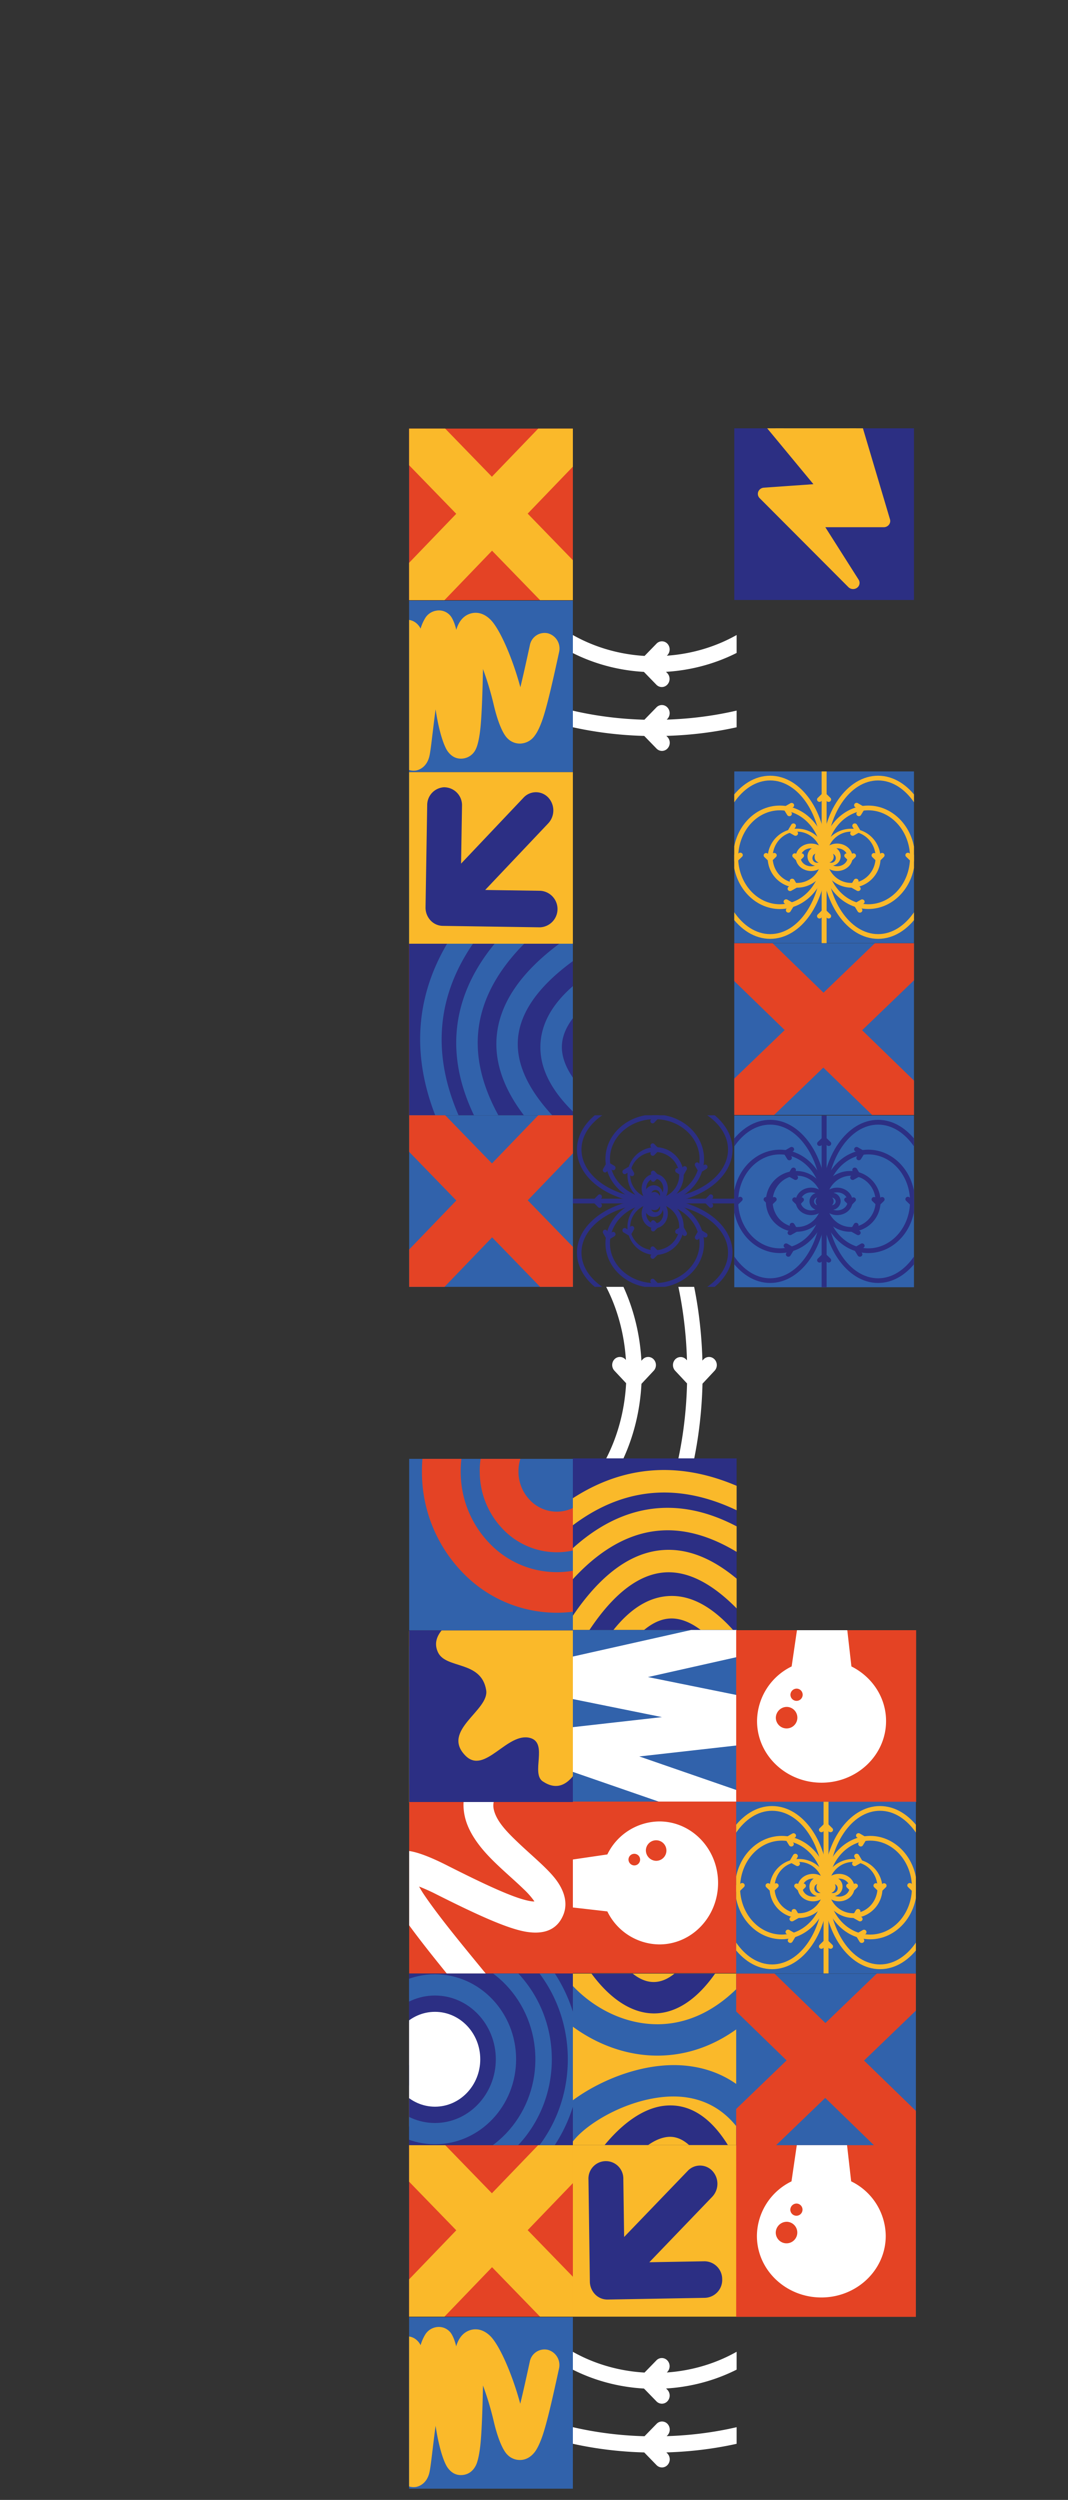 <?xml version="1.0" encoding="UTF-8"?> <svg xmlns="http://www.w3.org/2000/svg" xmlns:xlink="http://www.w3.org/1999/xlink" viewBox="0 0 560.11 1310.39"><rect x="0" y="0" width="560.11" height="1310.39" fill="#333333" stroke="none"/> <defs> <style>.cls-1,.cls-2{fill:none;}.cls-2{clip-rule:evenodd;}.cls-3{clip-path:url(#clip-path);}.cls-25,.cls-4{fill:#3162ab;}.cls-16,.cls-5{fill:#fab92a;}.cls-10,.cls-12,.cls-25,.cls-42,.cls-44,.cls-5,.cls-9{fill-rule:evenodd;}.cls-6{clip-path:url(#clip-path-2);}.cls-12,.cls-7{fill:#2c2f84;}.cls-8{clip-path:url(#clip-path-3);}.cls-28,.cls-9{fill:#fff;}.cls-10,.cls-14{fill:#e44325;}.cls-11{clip-path:url(#clip-path-4);}.cls-13{clip-path:url(#clip-path-5);}.cls-15{clip-path:url(#clip-path-6);}.cls-17{clip-path:url(#clip-path-7);}.cls-18{clip-path:url(#clip-path-8);}.cls-19{clip-path:url(#clip-path-9);}.cls-20{clip-path:url(#clip-path-10);}.cls-21{clip-path:url(#clip-path-11);}.cls-22{clip-path:url(#clip-path-12);}.cls-23{clip-path:url(#clip-path-13);}.cls-24{clip-path:url(#clip-path-14);}.cls-26{clip-path:url(#clip-path-15);}.cls-27{clip-path:url(#clip-path-16);}.cls-29{clip-path:url(#clip-path-17);}.cls-30{clip-path:url(#clip-path-18);}.cls-31{clip-path:url(#clip-path-19);}.cls-32{clip-path:url(#clip-path-20);}.cls-33{clip-path:url(#clip-path-21);}.cls-34{clip-path:url(#clip-path-22);}.cls-35{clip-path:url(#clip-path-23);}.cls-36{clip-path:url(#clip-path-24);}.cls-37{clip-path:url(#clip-path-25);}.cls-38{clip-path:url(#clip-path-26);}.cls-39{clip-path:url(#clip-path-27);}.cls-40{clip-path:url(#clip-path-28);}.cls-41,.cls-42{fill:#2c2f83;}.cls-43{clip-path:url(#clip-path-29);}.cls-44{fill:#e44324;}.cls-45{clip-path:url(#clip-path-30);}.cls-46{clip-path:url(#clip-path-31);}.cls-47{clip-path:url(#clip-path-32);}.cls-48{clip-path:url(#clip-path-33);}.cls-49{clip-path:url(#clip-path-34);}.cls-50{clip-path:url(#clip-path-35);}</style> <clipPath id="clip-path" transform="translate(214.52 224.5)"> <rect class="cls-1" x="0.03" y="90.32" width="85.89" height="89.93"></rect> </clipPath> <clipPath id="clip-path-2" transform="translate(214.52 224.5)"> <rect class="cls-1" x="0.04" y="270.18" width="85.88" height="89.93"></rect> </clipPath> <clipPath id="clip-path-3" transform="translate(214.52 224.5)"> <rect class="cls-1" y="90.32" width="0.03" height="89.93"></rect> </clipPath> <clipPath id="clip-path-4" transform="translate(214.52 224.5)"> <rect class="cls-1" y="180.25" width="0.06" height="89.93"></rect> </clipPath> <clipPath id="clip-path-5" transform="translate(214.52 224.5)"> <rect class="cls-1" y="270.18" width="0.06" height="89.93"></rect> </clipPath> <clipPath id="clip-path-6" transform="translate(214.52 224.5)"> <rect class="cls-1" x="0.04" y="180.25" width="85.88" height="89.93"></rect> </clipPath> <clipPath id="clip-path-7" transform="translate(214.52 224.5)"> <rect class="cls-1" y="899.91" width="0.06" height="89.93"></rect> </clipPath> <clipPath id="clip-path-8" transform="translate(214.52 224.5)"> <rect class="cls-1" y="809.99" width="0.06" height="89.93"></rect> </clipPath> <clipPath id="clip-path-9" transform="translate(214.52 224.5)"> <rect class="cls-1" x="0.07" y="360.11" width="85.88" height="89.93"></rect> </clipPath> <clipPath id="clip-path-10" transform="translate(214.52 224.5)"> <rect class="cls-1" x="0.04" y="899.91" width="85.88" height="89.93"></rect> </clipPath> <clipPath id="clip-path-11" transform="translate(214.52 224.5)"> <rect class="cls-1" x="0.07" y="720.05" width="85.88" height="89.93"></rect> </clipPath> <clipPath id="clip-path-12" transform="translate(214.52 224.5)"> <rect class="cls-1" x="0.07" y="540.19" width="85.88" height="89.93"></rect> </clipPath> <clipPath id="clip-path-13" transform="translate(214.52 224.5)"> <rect class="cls-1" x="0.07" y="630.12" width="85.88" height="89.93"></rect> </clipPath> <clipPath id="clip-path-14" transform="translate(214.52 224.5)"> <rect class="cls-1" x="0.04" y="809.99" width="85.88" height="89.93"></rect> </clipPath> <clipPath id="clip-path-15" transform="translate(214.52 224.5)"> <rect class="cls-1" x="85.92" y="360.11" width="85.88" height="89.93"></rect> </clipPath> <clipPath id="clip-path-16" transform="translate(214.52 224.5)"> <rect class="cls-1" x="85.92" y="450.04" width="85.88" height="89.93"></rect> </clipPath> <clipPath id="clip-path-17" transform="translate(214.52 224.5)"> <rect class="cls-1" x="85.92" y="539.97" width="85.88" height="89.93"></rect> </clipPath> <clipPath id="clip-path-18" transform="translate(214.52 224.5)"> <rect class="cls-1" x="85.92" y="719.83" width="85.88" height="89.93"></rect> </clipPath> <clipPath id="clip-path-19" transform="translate(214.52 224.5)"> <rect class="cls-1" x="85.92" y="809.98" width="85.88" height="89.93"></rect> </clipPath> <clipPath id="clip-path-20" transform="translate(214.52 224.5)"> <rect class="cls-1" x="85.92" y="629.9" width="85.88" height="89.93"></rect> </clipPath> <clipPath id="clip-path-21" transform="translate(214.52 224.5)"> <rect class="cls-1" x="85.92" y="899.91" width="85.88" height="89.93"></rect> </clipPath> <clipPath id="clip-path-22" transform="translate(214.52 224.5)"> <rect class="cls-1" x="85.92" y="90.09" width="85.88" height="89.93"></rect> </clipPath> <clipPath id="clip-path-23" transform="translate(214.52 224.5)"> <rect class="cls-1" y="630.44" width="0.06" height="89.93"></rect> </clipPath> <clipPath id="clip-path-24" transform="translate(214.52 224.5)"> <rect class="cls-1" y="0.16" width="0.06" height="89.93"></rect> </clipPath> <clipPath id="clip-path-25" transform="translate(214.52 224.5)"> <rect class="cls-1" x="0.04" y="0.16" width="85.88" height="89.93"></rect> </clipPath> <clipPath id="clip-path-26" transform="translate(214.52 224.5)"> <rect class="cls-1" x="0.03" y="990.07" width="85.89" height="89.93"></rect> </clipPath> <clipPath id="clip-path-27" transform="translate(214.52 224.5)"> <rect class="cls-1" x="85.92" y="989.85" width="85.88" height="89.93"></rect> </clipPath> <clipPath id="clip-path-28" transform="translate(214.52 224.5)"> <rect class="cls-1" x="172.69" y="358.11" width="90" height="94.24" transform="translate(622.92 187.54) rotate(90)"></rect> </clipPath> <clipPath id="clip-path-29" transform="translate(214.52 224.5)"> <polygon class="cls-2" points="265.95 630 171.57 630 171.57 720.13 265.95 720.13 265.95 630 265.95 630"></polygon> </clipPath> <clipPath id="clip-path-30" transform="translate(214.52 224.5)"> <rect class="cls-1" x="173.69" y="717.81" width="90" height="94.24" transform="translate(983.62 546.24) rotate(90)"></rect> </clipPath> <clipPath id="clip-path-31" transform="translate(214.52 224.5)"> <polygon class="cls-2" points="171.57 810 265.81 810 265.81 900 171.57 900 171.57 810 171.57 810"></polygon> </clipPath> <clipPath id="clip-path-32" transform="translate(214.52 224.5)"> <polygon class="cls-2" points="265.81 899.94 171.57 899.94 171.57 989.94 265.81 989.94 265.81 899.94 265.81 899.94"></polygon> </clipPath> <clipPath id="clip-path-33" transform="translate(214.52 224.5)"> <rect class="cls-1" x="172.69" y="177.75" width="90" height="94.24" transform="translate(442.55 7.18) rotate(90)"></rect> </clipPath> <clipPath id="clip-path-34" transform="translate(214.52 224.5)"> <polygon class="cls-2" points="170.57 0 264.81 0 264.81 90 170.57 90 170.57 0 170.57 0"></polygon> </clipPath> <clipPath id="clip-path-35" transform="translate(214.52 224.5)"> <polygon class="cls-2" points="170.57 269.93 264.81 269.93 264.81 359.93 170.57 359.93 170.57 269.93 170.57 269.93"></polygon> </clipPath> </defs> <g id="Слой_2" data-name="Слой 2"> <g id="Слой_1-2" data-name="Слой 1"> <g class="cls-3"> <rect class="cls-4" x="206.44" y="307.14" width="104.57" height="103.5"></rect> <path class="cls-5" d="M-7.75,123.65c0,9.81-.23,23.37.79,36.54a101.86,101.86,0,0,0,1.39,12.1c1.74,7.4,7.34,7.34,9.07,7.11,1.28-.17,5.86-1.43,7.24-7.82.75-3.47,1.65-12.75,3.18-24.24.57,3.64,1.22,7.13,2,10.29,1.58,6.46,3.2,10.08,4.3,11.62,2.61,3.64,5.66,4.09,7.89,3.87a8.51,8.51,0,0,0,7-5.16c.93-1.89,1.93-6.19,2.45-12.14.67-7.54,1-18.46,1.22-29.62A158.2,158.2,0,0,1,44.43,145c2.34,10,5.1,15.48,7.13,17.46a9.08,9.08,0,0,0,6.66,2.81A9.66,9.66,0,0,0,66,161c1.41-1.84,3.05-5.24,4.62-10.25,2.26-7.22,4.85-18.6,8.08-33.46a8.25,8.25,0,0,0-5.92-9.84,7.86,7.86,0,0,0-9.4,6.19c-1.88,8.65-3.51,16.06-5,22.1-4.32-16-11-30.91-15.77-35.54-3.78-3.68-7.65-4-10.66-3-2.3.77-4.83,2.53-6.5,6.51a17.92,17.92,0,0,0-.68,1.94c-.92-4-2.32-6.61-3.26-7.58a7.77,7.77,0,0,0-7.14-2.49,8.44,8.44,0,0,0-5.71,3.61A23.1,23.1,0,0,0,6.06,105a8.86,8.86,0,0,0-2.43-3A7.48,7.48,0,0,0-4,101a9,9,0,0,0-4.16,3.5c-.87,1.29-2.2,4.13-3.8,9a8.36,8.36,0,0,0,4.19,10.15" transform="translate(214.52 224.5)"></path> </g> <g class="cls-6"> <rect class="cls-7" x="208.93" y="486.18" width="98.84" height="109.49"></rect> <path class="cls-4" d="M39.54,400.49a5.55,5.55,0,0,1-4.48-2.32c-41.23-56.7-38.8-110.59,7-155.86a5.46,5.46,0,0,1,8,.24,6.11,6.11,0,0,1-.23,8.34C8.23,292,6.28,339.12,44,391A6.07,6.07,0,0,1,43,399.28a5.37,5.37,0,0,1-3.41,1.21m56.89-8.22a5.44,5.44,0,0,1-3.23-1.07c-33-24.26-48.95-48.37-47.34-71.66,1.64-23.65,21.25-45.56,58.29-65.11a5.52,5.52,0,0,1,7.57,2.61,6,6,0,0,1-2.5,7.92C76,282.52,58.43,301.17,57.1,320.4c-1.3,18.86,13,39.43,42.57,61.14a6.09,6.09,0,0,1,1.38,8.22,5.58,5.58,0,0,1-4.62,2.51M57.05,391a5.56,5.56,0,0,1-4.3-2.07c-20.26-24.9-29.61-49.3-27.78-72.52,1.72-21.93,13.33-42.53,34.51-61.22a5.46,5.46,0,0,1,7.94.7,6.1,6.1,0,0,1-.68,8.32c-18.8,16.59-29.07,34.48-30.54,53.17-1.58,20,6.88,41.47,25.13,63.89a6.09,6.09,0,0,1-.63,8.32A5.45,5.45,0,0,1,57.05,391m56.66-12.84a5.42,5.42,0,0,1-2.92-.86c-29.34-18.65-43-36.64-41.84-55,1.21-18.95,18-35.57,51.43-50.82a5.53,5.53,0,0,1,7.42,3.05,6,6,0,0,1-2.91,7.76c-28.36,13-43.82,27.07-44.7,40.8-.85,13.18,11.75,28.44,36.45,44.13a6.06,6.06,0,0,1,1.89,8.11,5.58,5.58,0,0,1-4.82,2.84" transform="translate(214.52 224.5)"></path> </g> <g class="cls-8"> <rect class="cls-7" x="120.56" y="307.14" width="104.57" height="103.5"></rect> <path class="cls-9" d="M-62.22,112.26a5.09,5.09,0,0,1,5-5.2,5.09,5.09,0,0,1,5,5.2,5.09,5.09,0,0,1-5,5.2,5.09,5.09,0,0,1-5-5.2" transform="translate(214.52 224.5)"></path> <path class="cls-9" d="M-35.3,109.36a9.3,9.3,0,0,1,9.07-9.5,9.3,9.3,0,0,1,9.07,9.5,9.29,9.29,0,0,1-9.07,9.49,9.29,9.29,0,0,1-9.07-9.49" transform="translate(214.52 224.5)"></path> <path class="cls-9" d="M-28.53,133.56a5.55,5.55,0,0,1,5.42-5.68,5.55,5.55,0,0,1,5.42,5.68,5.55,5.55,0,0,1-5.42,5.67,5.55,5.55,0,0,1-5.42-5.67" transform="translate(214.52 224.5)"></path> <path class="cls-10" d="M-24.3,164.56a7.57,7.57,0,0,1,7.39-7.74,7.57,7.57,0,0,1,7.39,7.74,7.57,7.57,0,0,1-7.39,7.73,7.57,7.57,0,0,1-7.39-7.73" transform="translate(214.52 224.5)"></path> <path class="cls-10" d="M-48,118.39A4.35,4.35,0,0,1-43.79,114a4.35,4.35,0,0,1,4.24,4.44,4.35,4.35,0,0,1-4.24,4.45A4.35,4.35,0,0,1-48,118.39" transform="translate(214.52 224.5)"></path> <path class="cls-10" d="M-79.42,115.38a5.61,5.61,0,0,1,5.47-5.72,5.6,5.6,0,0,1,5.46,5.72,5.6,5.6,0,0,1-5.46,5.73,5.61,5.61,0,0,1-5.47-5.73" transform="translate(214.52 224.5)"></path> <path class="cls-9" d="M-81.41,169.79a3.91,3.91,0,0,1,3.82-4,3.91,3.91,0,0,1,3.82,4,3.92,3.92,0,0,1-3.82,4,3.92,3.92,0,0,1-3.82-4" transform="translate(214.52 224.5)"></path> <path class="cls-10" d="M-81.92,144.84a4.52,4.52,0,0,1,4.41-4.62,4.52,4.52,0,0,1,4.41,4.62,4.52,4.52,0,0,1-4.41,4.61,4.52,4.52,0,0,1-4.41-4.61" transform="translate(214.52 224.5)"></path> <path class="cls-10" d="M-14.35,120.12a3.84,3.84,0,0,1,3.74-3.92,3.84,3.84,0,0,1,3.75,3.92,3.84,3.84,0,0,1-3.75,3.93,3.84,3.84,0,0,1-3.74-3.93" transform="translate(214.52 224.5)"></path> <path class="cls-9" d="M-49.59,100.53a5.27,5.27,0,0,1,5.14-5.39,5.27,5.27,0,0,1,5.14,5.39,5.26,5.26,0,0,1-5.14,5.38,5.26,5.26,0,0,1-5.14-5.38" transform="translate(214.52 224.5)"></path> <path class="cls-9" d="M-53.87,171.07a4,4,0,0,1,3.95-4.14,4,4,0,0,1,4,4.14,4,4,0,0,1-4,4.13,4,4,0,0,1-3.95-4.13" transform="translate(214.52 224.5)"></path> <path class="cls-9" d="M-55.49,127.07a2.67,2.67,0,0,1,2.6-2.72,2.66,2.66,0,0,1,2.59,2.72,2.65,2.65,0,0,1-2.59,2.71,2.66,2.66,0,0,1-2.6-2.71" transform="translate(214.52 224.5)"></path> <path class="cls-9" d="M-68.71,100.38a4.73,4.73,0,0,1,4.61-4.83,4.73,4.73,0,0,1,4.61,4.83,4.72,4.72,0,0,1-4.61,4.82,4.72,4.72,0,0,1-4.61-4.82" transform="translate(214.52 224.5)"></path> <path class="cls-10" d="M-13.3,145A4,4,0,0,1-9.43,141,4,4,0,0,1-5.55,145a4,4,0,0,1-3.88,4.06A4,4,0,0,1-13.3,145" transform="translate(214.52 224.5)"></path> <path class="cls-10" d="M-14.61,99a3.33,3.33,0,0,1,3.25-3.41A3.34,3.34,0,0,1-8.1,99a3.33,3.33,0,0,1-3.26,3.41A3.33,3.33,0,0,1-14.61,99" transform="translate(214.52 224.5)"></path> <path class="cls-10" d="M-81.19,101.77a2.77,2.77,0,0,1,2.69-2.83,2.76,2.76,0,0,1,2.69,2.83,2.75,2.75,0,0,1-2.69,2.82,2.76,2.76,0,0,1-2.69-2.82" transform="translate(214.52 224.5)"></path> <path class="cls-10" d="M-37.75,169.69a4.82,4.82,0,0,1,4.7-4.92,4.81,4.81,0,0,1,4.69,4.92A4.81,4.81,0,0,1-33,174.61a4.82,4.82,0,0,1-4.7-4.92" transform="translate(214.52 224.5)"></path> <path class="cls-10" d="M-32,150a3.09,3.09,0,0,1,3-3.16A3.09,3.09,0,0,1-26,150a3.09,3.09,0,0,1-3,3.16A3.09,3.09,0,0,1-32,150" transform="translate(214.52 224.5)"></path> <path class="cls-10" d="M-70.19,153.21a7.41,7.41,0,0,1,10.37-2.91A8.16,8.16,0,0,1-57,161.16a7.41,7.41,0,0,1-10.37,2.91,8.16,8.16,0,0,1-2.78-10.86" transform="translate(214.52 224.5)"></path> <path class="cls-10" d="M-74.16,129.9A6.78,6.78,0,0,1-67.54,123a6.78,6.78,0,0,1,6.62,6.93,6.79,6.79,0,0,1-6.62,6.93,6.79,6.79,0,0,1-6.62-6.93" transform="translate(214.52 224.5)"></path> <path class="cls-9" d="M-51.64,139.8A8.87,8.87,0,0,1-43,130.74a8.87,8.87,0,0,1,8.65,9.06,8.86,8.86,0,0,1-8.65,9,8.86,8.86,0,0,1-8.65-9" transform="translate(214.52 224.5)"></path> <path class="cls-10" d="M-49.91,158.38a5.64,5.64,0,0,1,5.5-5.77,5.64,5.64,0,0,1,5.5,5.77,5.64,5.64,0,0,1-5.5,5.76,5.65,5.65,0,0,1-5.5-5.76" transform="translate(214.52 224.5)"></path> <path class="cls-10" d="M-17.09,163.39l-15.45,5-10.07-10.7a1.43,1.43,0,0,0-1-.46l-18.11-.52c-.88-5.44-4.33-26.7-4.33-26.7l-2.92.52,4.54,28A1.52,1.52,0,0,0-63,159.72l18.73.53L-34,171.18a1.42,1.42,0,0,0,1.49.4l16.3-5.23Z" transform="translate(214.52 224.5)"></path> <path class="cls-9" d="M-23.65,131.37l-14.86,5.41,15.77-24.33a1.65,1.65,0,0,0,.22-1.24,1.58,1.58,0,0,0-.74-1L-43.87,98.52a1.43,1.43,0,0,0-1.79.31l-10.07,11.43-6.37-10L-64.56,102l7.42,11.61a1.48,1.48,0,0,0,1.12.68,1.46,1.46,0,0,0,1.2-.49l10.55-12,18.17,10.31-17.37,26.79a1.63,1.63,0,0,0,0,1.81,1.44,1.44,0,0,0,1.66.52l19.08-7Z" transform="translate(214.52 224.5)"></path> <polygon class="cls-10" points="206.48 369.73 205.5 344.35 202.55 344.47 203.53 369.85 206.48 369.73"></polygon> <polygon class="cls-10" points="204.66 368.29 185.8 373.04 186.49 376.05 205.35 371.3 204.66 368.29"></polygon> </g> <g class="cls-11"> <rect class="cls-4" x="120.59" y="397.07" width="104.57" height="103.5"></rect> <path class="cls-12" d="M-76.16,224.72c0-19.55,15.15-35.42,33.82-35.42s33.82,15.87,33.82,35.42-15.15,35.41-33.82,35.41-33.82-15.87-33.82-35.41" transform="translate(214.52 224.5)"></path> </g> <g class="cls-13"> <rect class="cls-14" x="123.12" y="491.12" width="104.56" height="103.5"></rect> <path class="cls-9" d="M-67.71,302.53a30.67,30.67,0,0,1,27.29-17.31c17,0,30.78,14.45,30.78,32.24s-13.79,32.23-30.78,32.23a30.66,30.66,0,0,1-27.29-17.3l-48.19-7.07,1.24-17.45Zm20.21,32.14A5.52,5.52,0,0,1-42.11,329a5.52,5.52,0,0,1,5.38,5.63,5.52,5.52,0,0,1-5.38,5.64,5.53,5.53,0,0,1-5.39-5.64m-9.12-4.85a3.13,3.13,0,0,1,3-3.2,3.12,3.12,0,0,1,3,3.2,3.12,3.12,0,0,1-3,3.19,3.13,3.13,0,0,1-3-3.19" transform="translate(214.52 224.5)"></path> </g> <g class="cls-15"> <rect class="cls-16" x="208.91" y="392.44" width="98.84" height="109.49"></rect> <path class="cls-7" d="M18.63,188.18h.15a9.39,9.39,0,0,1,9,9.74l-.49,30.27,32.78-34.6A8.86,8.86,0,0,1,73,193.54a9.91,9.91,0,0,1,0,13.54L39.93,242l29,.43a9.59,9.59,0,0,1-.27,19.15l-51-.76a8.94,8.94,0,0,1-6.43-2.91,9.84,9.84,0,0,1-2.58-6.83l.87-53.52a9.35,9.35,0,0,1,9.14-9.41" transform="translate(214.52 224.5)"></path> </g> <g class="cls-17"> <rect class="cls-7" x="120.59" y="1116.74" width="104.57" height="103.5"></rect> <path class="cls-10" d="M-56.59,959.28a2.65,2.65,0,0,0-.3.11,5.79,5.79,0,0,0-3.18,7.35c.6,1.65,3,5.51,7.89,3.07a33.35,33.35,0,0,0,4.34-3.06c9.32-7.4,32.21-28,32.21-28a5.86,5.86,0,0,0,1.77-5.52,5.63,5.63,0,0,0-3.79-4.28l-41.43-12.8A5.42,5.42,0,0,0-65.85,920a5.76,5.76,0,0,0,3.68,7.09l31.8,9.82c-7.4,6.59-18.32,16.21-24,20.75-.76.61-1.69,1.28-2.17,1.63m3.21,0a5.55,5.55,0,0,1,3.51,3.44,5,5,0,0,0-3.51-3.44" transform="translate(214.52 224.5)"></path> <path class="cls-10" d="M-70.64,967.26c0-9.56,7.41-17.32,16.54-17.32s16.54,7.76,16.54,17.32S-45,984.58-54.1,984.58s-16.54-7.76-16.54-17.32" transform="translate(214.52 224.5)"></path> <path class="cls-10" d="M-37.54,935.2c0-9.56,7.41-17.31,16.54-17.31s16.54,7.75,16.54,17.31S-11.87,952.53-21,952.53s-16.54-7.76-16.54-17.33" transform="translate(214.52 224.5)"></path> <path class="cls-10" d="M-80.55,921.72c0-9.56,7.41-17.32,16.54-17.32s16.54,7.76,16.54,17.32S-54.88,939-64,939s-16.54-7.76-16.54-17.32" transform="translate(214.52 224.5)"></path> </g> <g class="cls-18"> <rect class="cls-7" x="120.59" y="1026.81" width="104.57" height="103.5"></rect> <path class="cls-5" d="M-79.11,816.59A75.63,75.63,0,0,0-58.39,869a68.94,68.94,0,0,0,50,21.7,69,69,0,0,0,50-21.7,75.63,75.63,0,0,0,20.72-52.36,75.61,75.61,0,0,0-20.72-52.36,69,69,0,0,0-50-21.71,69,69,0,0,0-50,21.71,75.61,75.61,0,0,0-20.72,52.36m20.32,0A53.92,53.92,0,0,1-44,779.27,49.18,49.18,0,0,1-8.38,763.8a49.18,49.18,0,0,1,35.64,15.47A53.92,53.92,0,0,1,42,816.59,53.9,53.9,0,0,1,27.26,853.9,49.14,49.14,0,0,1-8.38,869.37,49.14,49.14,0,0,1-44,853.9a53.9,53.9,0,0,1-14.77-37.31m10,0A43.24,43.24,0,0,0-37,846.53a39.45,39.45,0,0,0,28.6,12.41,39.45,39.45,0,0,0,28.6-12.41,43.23,43.23,0,0,0,11.84-29.94,43.22,43.22,0,0,0-11.84-29.94,39.45,39.45,0,0,0-28.6-12.41A39.45,39.45,0,0,0-37,786.65a43.22,43.22,0,0,0-11.85,29.94m20.32,0a21.54,21.54,0,0,1,5.9-14.9,19.64,19.64,0,0,1,14.23-6.17,19.62,19.62,0,0,1,14.22,6.17,21.49,21.49,0,0,1,5.9,14.9,21.47,21.47,0,0,1-5.9,14.89,19.59,19.59,0,0,1-14.22,6.18,19.61,19.61,0,0,1-14.23-6.18,21.51,21.51,0,0,1-5.9-14.89" transform="translate(214.52 224.5)"></path> </g> <g class="cls-19"> <rect class="cls-4" x="209.31" y="580.85" width="104.56" height="103.5"></rect> <path class="cls-10" d="M96.39,439.84,9.9,350.74a12.75,12.75,0,0,0-18.61.17,14.23,14.23,0,0,0,.15,19.48l86.48,89.1a12.75,12.75,0,0,0,18.62-.16,14.26,14.26,0,0,0-.15-19.49" transform="translate(214.52 224.5)"></path> <path class="cls-10" d="M9.89,459.09l88.27-91.73a14.25,14.25,0,0,0,.08-19.49,12.76,12.76,0,0,0-18.62-.07L-8.66,439.52A14.25,14.25,0,0,0-8.73,459a12.76,12.76,0,0,0,18.62.08" transform="translate(214.52 224.5)"></path> </g> <g class="cls-20"> <rect class="cls-14" x="209.28" y="1120.66" width="104.57" height="103.5"></rect> <path class="cls-5" d="M96.35,979.65,9.87,890.55a12.76,12.76,0,0,0-18.61.16,14.24,14.24,0,0,0,.15,19.49l86.48,89.1a12.76,12.76,0,0,0,18.61-.16,14.24,14.24,0,0,0-.15-19.49" transform="translate(214.52 224.5)"></path> <path class="cls-5" d="M9.86,998.89l88.27-91.72a14.25,14.25,0,0,0,.08-19.49,12.77,12.77,0,0,0-18.62-.08L-8.69,979.33a14.25,14.25,0,0,0-.07,19.49,12.76,12.76,0,0,0,18.62.07" transform="translate(214.52 224.5)"></path> </g> <g class="cls-21"> <rect class="cls-14" x="207.19" y="939.05" width="104.57" height="103.5"></rect> <path class="cls-9" d="M5.31,764.39c2.26.87,4.81,2,7.33,3.21,22.66,11.43,39,18.93,49,20.52C72.23,789.79,78.23,786,81,779c2.35-6,.6-13-5.36-20-4.66-5.51-12.1-11.58-18.89-18.09-5.5-5.26-10.76-10.65-12.25-16.67-1.21-4.88,1.31-9.54,8.11-15A8.39,8.39,0,0,0,54,697.85a7.53,7.53,0,0,0-10.88-1.52c-13.83,11.08-16.16,22.06-13.71,32,1.61,6.5,5.72,12.84,11.08,18.75,6.07,6.69,13.75,12.94,19.63,18.66a42.13,42.13,0,0,1,5.29,5.93q.16.24.33.54a12.79,12.79,0,0,1-1.76-.13c-4.18-.66-9.58-2.61-16.27-5.49-7.85-3.38-17.3-8-28.36-13.59-9.58-4.83-16.16-7-20.23-7.37-6.18-.59-9.59,2-11.43,4.84s-2.64,7.44-.37,13.44c4.72,12.48,26.1,38.31,42.93,58.84a7.52,7.52,0,0,0,10.94.87A8.39,8.39,0,0,0,42,812.14c-11.64-14.21-25.7-31-34.22-43.63-.87-1.3-1.73-2.72-2.51-4.12" transform="translate(214.52 224.5)"></path> </g> <g class="cls-22"> <rect class="cls-4" x="206.47" y="757.02" width="104.56" height="103.5"></rect> <path class="cls-10" d="M6.77,546.8A75.61,75.61,0,0,0,27.5,599.16a68.47,68.47,0,0,0,100,0,76.5,76.5,0,0,0,0-104.73,68.47,68.47,0,0,0-100,0A75.62,75.62,0,0,0,6.77,546.8m20.32,0a53.88,53.88,0,0,1,14.78-37.32,48.78,48.78,0,0,1,71.27,0,54.49,54.49,0,0,1,0,74.63,48.78,48.78,0,0,1-71.27,0A53.86,53.86,0,0,1,27.09,546.8m10,0a43.24,43.24,0,0,0,11.85,29.94,39.15,39.15,0,0,0,57.19,0,43.76,43.76,0,0,0,0-59.89,39.17,39.17,0,0,0-57.19,0A43.27,43.27,0,0,0,37.06,546.8m20.32,0a21.49,21.49,0,0,1,5.9-14.9,19.46,19.46,0,0,1,28.45,0,21.75,21.75,0,0,1,0,29.79,19.46,19.46,0,0,1-28.45,0,21.47,21.47,0,0,1-5.9-14.89" transform="translate(214.52 224.5)"></path> </g> <g class="cls-23"> <rect class="cls-7" x="206.47" y="846.95" width="104.56" height="103.5"></rect> <path class="cls-5" d="M103.11,638.75c-8.49,83.68-27,74.35-32.9,70.56-6.45-4.16,2.82-20.06-6.56-22.78-12.11-3.51-23.94,19.61-34.13,9.18-12.85-13.15,12.66-23.65,10.94-34.25-2.54-15.67-21-11-25.24-19.78s5.3-15.25,10.54-18.91c1.73-1.2,46.94-21.61,48.91-21.85,5.4-.66,23.56,40.26,28.44,37.83" transform="translate(214.52 224.5)"></path> </g> <g class="cls-24"> <rect class="cls-7" x="206.44" y="1026.81" width="104.57" height="103.5"></rect> <path class="cls-9" d="M-10.14,854.91c0-13.72,10.64-24.86,23.75-24.86s23.74,11.14,23.74,24.86-10.64,24.86-23.74,24.86-23.75-11.14-23.75-24.86" transform="translate(214.52 224.5)"></path> <path class="cls-25" d="M-28.93,854.91c0-24.58,19.06-44.54,42.54-44.54s42.54,20,42.54,44.54-19.06,44.54-42.54,44.54-42.54-20-42.54-44.54m10.63,0c0-18.44,14.3-33.41,31.91-33.41s31.9,15,31.9,33.41-14.29,33.41-31.9,33.41-31.91-15-31.91-33.41" transform="translate(214.52 224.5)"></path> <path class="cls-25" d="M-47.66,854.91c0-35.41,27.45-64.16,61.27-64.16s61.27,28.75,61.27,64.16-27.46,64.15-61.27,64.15-61.27-28.74-61.27-64.15m8.62,0c0-30.43,23.59-55.13,52.65-55.13s52.65,24.7,52.65,55.13S42.66,910,13.61,910-39,885.34-39,854.91" transform="translate(214.52 224.5)"></path> <path class="cls-25" d="M-62.51,854.91c0-44,34.11-79.71,76.12-79.71s76.12,35.72,76.12,79.71-34.11,79.7-76.12,79.7-76.12-35.71-76.12-79.7m6.46,0C-56,814.65-24.84,782,13.61,782s69.66,32.68,69.66,72.94-31.21,72.94-69.66,72.94S-56,895.17-56,854.91" transform="translate(214.52 224.5)"></path> </g> <g class="cls-26"> <rect class="cls-7" x="280.04" y="628.33" width="126.68" height="2.48"></rect> <path class="cls-7" d="M128.86,460.31c-22.5,0-40.8-12.66-40.8-28.24s18.3-28.23,40.8-28.23,40.8,12.66,40.8,28.23-18.3,28.24-40.8,28.24m0-2.47c21.19,0,38.43-11.56,38.43-25.77s-17.24-25.76-38.43-25.76-38.43,11.56-38.43,25.76,17.24,25.77,38.43,25.77" transform="translate(214.52 224.5)"></path> <path class="cls-7" d="M128.86,450.54c-14.26,0-25.86-10.47-25.86-23.35s11.6-23.35,25.86-23.35,25.86,10.47,25.86,23.35-11.6,23.35-25.86,23.35m0-2.48c13,0,23.5-9.36,23.5-20.87s-10.54-20.88-23.5-20.88-23.5,9.37-23.5,20.88,10.54,20.87,23.5,20.87" transform="translate(214.52 224.5)"></path> <path class="cls-7" d="M128.86,433.31a14.75,14.75,0,1,1,15.19-14.74,15,15,0,0,1-15.19,14.74m0-2.47c7.07,0,12.83-5.5,12.83-12.27s-5.76-12.26-12.83-12.26S116,411.81,116,418.57s5.76,12.27,12.83,12.27" transform="translate(214.52 224.5)"></path> <path class="cls-7" d="M128.86,419.32c-3.79,0-6.87-3.47-6.87-7.74s3.08-7.75,6.87-7.75,6.87,3.48,6.87,7.75-3.08,7.74-6.87,7.74m0-2.48c2.48,0,4.5-2.36,4.5-5.26s-2-5.27-4.5-5.27-4.5,2.36-4.5,5.27,2,5.26,4.5,5.26" transform="translate(214.52 224.5)"></path> <path class="cls-7" d="M131.15,459.08h0a1.25,1.25,0,0,0-.36-.89l-2.21-2.27a1.15,1.15,0,0,0-1.67,0,1.28,1.28,0,0,0,0,1.76l1.35,1.39-1.35,1.39a1.27,1.27,0,0,0,0,1.75,1.14,1.14,0,0,0,1.67,0l2.21-2.27a1.25,1.25,0,0,0,.36-.88" transform="translate(214.52 224.5)"></path> <path class="cls-7" d="M130.86,418.08a1.24,1.24,0,0,0-.35-.88l-1.64-1.69a1.15,1.15,0,0,0-1.68,0,1.28,1.28,0,0,0,0,1.75l.78.8-.78.81a1.28,1.28,0,0,0,0,1.75,1.16,1.16,0,0,0,1.68,0l1.64-1.69a1.26,1.26,0,0,0,.35-.89" transform="translate(214.52 224.5)"></path> <path class="cls-7" d="M131,432.07a1.25,1.25,0,0,0-.36-.88l-2-2a1.14,1.14,0,0,0-1.67,0,1.27,1.27,0,0,0,0,1.75l1.11,1.14-1.11,1.15a1.27,1.27,0,0,0,0,1.75,1.15,1.15,0,0,0,1.67,0l2-2a1.25,1.25,0,0,0,.36-.89" transform="translate(214.52 224.5)"></path> <path class="cls-7" d="M131.15,449.3a1.25,1.25,0,0,0-.36-.88l-2.21-2.28a1.14,1.14,0,0,0-1.67,0,1.27,1.27,0,0,0,0,1.75l1.35,1.39-1.35,1.39a1.27,1.27,0,0,0,0,1.75,1.14,1.14,0,0,0,1.67,0l2.21-2.27a1.29,1.29,0,0,0,.36-.89" transform="translate(214.52 224.5)"></path> <path class="cls-7" d="M118.1,419.38a1.25,1.25,0,0,0-.58-1.07,1.15,1.15,0,0,0-1.62.44l-.81,1.42-1.4-.83a1.16,1.16,0,0,0-1.61.47,1.27,1.27,0,0,0,.44,1.69l2.42,1.43a1.14,1.14,0,0,0,1.6-.45l1.4-2.48a1.39,1.39,0,0,0,.16-.62" transform="translate(214.52 224.5)"></path> <path class="cls-7" d="M145.75,422.11a1.27,1.27,0,0,0-.16-.62l-1.4-2.48a1.15,1.15,0,0,0-1.6-.45L140.18,420a1.27,1.27,0,0,0-.45,1.69,1.16,1.16,0,0,0,1.61.47l1.41-.84.8,1.44a1.15,1.15,0,0,0,1.62.43,1.23,1.23,0,0,0,.58-1.07" transform="translate(214.52 224.5)"></path> <path class="cls-7" d="M108.3,422.45a1.26,1.26,0,0,0-.17-.62,1.14,1.14,0,0,0-1.61-.45l-1.69,1-1-1.72a1.15,1.15,0,0,0-1.62-.42,1.27,1.27,0,0,0-.4,1.7l1.6,2.77a1.14,1.14,0,0,0,1.61.42l2.69-1.64a1.25,1.25,0,0,0,.59-1.07" transform="translate(214.52 224.5)"></path> <path class="cls-7" d="M156.54,423a1.27,1.27,0,0,0-.58-1.07l-2.7-1.64a1.14,1.14,0,0,0-1.6.43l-1.61,2.76a1.28,1.28,0,0,0,.4,1.7,1.15,1.15,0,0,0,1.63-.42l1-1.72,1.68,1a1.15,1.15,0,0,0,1.62-.44,1.31,1.31,0,0,0,.16-.63" transform="translate(214.52 224.5)"></path> <path class="cls-7" d="M101.15,402.8a1.26,1.26,0,0,0-.34-.87,1.14,1.14,0,0,0-1.67,0l-2.22,2.28a1.29,1.29,0,0,0,0,1.77l2.22,2.27a1.15,1.15,0,0,0,1.67,0,1.28,1.28,0,0,0,0-1.76l-1.35-1.38,1.35-1.4a1.24,1.24,0,0,0,.36-.88" transform="translate(214.52 224.5)"></path> <path class="cls-7" d="M159.47,402.8a1.26,1.26,0,0,0-.34-.87,1.14,1.14,0,0,0-1.67,0l-2.22,2.28a1.29,1.29,0,0,0,0,1.77l2.22,2.27a1.15,1.15,0,0,0,1.67,0,1.28,1.28,0,0,0,0-1.76l-1.35-1.38,1.35-1.4a1.24,1.24,0,0,0,.36-.88" transform="translate(214.52 224.5)"></path> <path class="cls-7" d="M128.86,406.31c-22.5,0-40.8-12.67-40.8-28.24s18.3-28.24,40.8-28.24,40.8,12.67,40.8,28.24-18.3,28.24-40.8,28.24m0-2.48c21.19,0,38.43-11.55,38.43-25.76s-17.24-25.76-38.43-25.76-38.43,11.56-38.43,25.76,17.24,25.76,38.43,25.76" transform="translate(214.52 224.5)"></path> <path class="cls-7" d="M128.86,406.31C114.6,406.31,103,395.84,103,383s11.6-23.35,25.86-23.35,25.86,10.47,25.86,23.35-11.6,23.35-25.86,23.35m0-2.48c13,0,23.5-9.36,23.5-20.87s-10.54-20.88-23.5-20.88-23.5,9.37-23.5,20.88,10.54,20.87,23.5,20.87" transform="translate(214.52 224.5)"></path> <path class="cls-7" d="M128.86,406.31a14.75,14.75,0,1,1,15.19-14.74,15,15,0,0,1-15.19,14.74m0-2.48c7.07,0,12.83-5.5,12.83-12.26s-5.76-12.26-12.83-12.26S116,384.81,116,391.57s5.76,12.26,12.83,12.26" transform="translate(214.52 224.5)"></path> <path class="cls-7" d="M128.86,406.31c-3.79,0-6.87-3.47-6.87-7.74s3.08-7.75,6.87-7.75,6.87,3.48,6.87,7.75-3.08,7.74-6.87,7.74m0-2.48c2.48,0,4.5-2.36,4.5-5.26s-2-5.27-4.5-5.27-4.5,2.36-4.5,5.27,2,5.26,4.5,5.26" transform="translate(214.52 224.5)"></path> <path class="cls-7" d="M131.15,351.07a1.25,1.25,0,0,0-.36-.88l-2.21-2.28a1.14,1.14,0,0,0-1.67,0,1.27,1.27,0,0,0,0,1.75l1.35,1.39-1.35,1.39a1.27,1.27,0,0,0,0,1.75,1.14,1.14,0,0,0,1.67,0l2.21-2.27a1.29,1.29,0,0,0,.36-.89" transform="translate(214.52 224.5)"></path> <path class="cls-7" d="M130.86,392.06a1.24,1.24,0,0,0-.35-.88l-1.64-1.69a1.15,1.15,0,0,0-1.68,0,1.28,1.28,0,0,0,0,1.75l.78.8-.78.81a1.28,1.28,0,0,0,0,1.75,1.15,1.15,0,0,0,1.68,0l1.64-1.69a1.25,1.25,0,0,0,.35-.89" transform="translate(214.52 224.5)"></path> <path class="cls-7" d="M131,378.07a1.25,1.25,0,0,0-.36-.88l-2-2a1.14,1.14,0,0,0-1.67,0,1.27,1.27,0,0,0,0,1.75l1.11,1.14-1.11,1.14a1.27,1.27,0,0,0,0,1.75,1.14,1.14,0,0,0,1.67,0l2-2a1.27,1.27,0,0,0,.36-.89" transform="translate(214.52 224.5)"></path> <path class="cls-7" d="M131.15,360.84h0a1.25,1.25,0,0,0-.36-.88l-2.21-2.27a1.15,1.15,0,0,0-1.67,0,1.28,1.28,0,0,0,0,1.76l1.35,1.38-1.35,1.4a1.27,1.27,0,0,0,0,1.75,1.15,1.15,0,0,0,1.67,0l2.21-2.28a1.25,1.25,0,0,0,.36-.89" transform="translate(214.52 224.5)"></path> <path class="cls-7" d="M118.1,390.77a1.44,1.44,0,0,0-.16-.63l-1.4-2.48a1.16,1.16,0,0,0-1.6-.45l-2.42,1.44a1.26,1.26,0,0,0-.44,1.68,1.15,1.15,0,0,0,1.61.47l1.4-.83.81,1.43a1.15,1.15,0,0,0,1.62.44,1.25,1.25,0,0,0,.58-1.07" transform="translate(214.52 224.5)"></path> <path class="cls-7" d="M145.75,388a1.24,1.24,0,0,0-.58-1.07,1.15,1.15,0,0,0-1.62.44l-.8,1.43-1.41-.83a1.15,1.15,0,0,0-1.61.47,1.28,1.28,0,0,0,.45,1.69l2.41,1.43a1.15,1.15,0,0,0,1.6-.45l1.4-2.48a1.31,1.31,0,0,0,.16-.63" transform="translate(214.52 224.5)"></path> <path class="cls-7" d="M108.3,387.7a1.27,1.27,0,0,0-.59-1.08L105,385a1.15,1.15,0,0,0-1.61.43l-1.6,2.76a1.28,1.28,0,0,0,.4,1.71,1.15,1.15,0,0,0,1.62-.42l1-1.72,1.69,1a1.15,1.15,0,0,0,1.61-.45,1.29,1.29,0,0,0,.17-.62" transform="translate(214.52 224.5)"></path> <path class="cls-7" d="M156.54,387.17a1.27,1.27,0,0,0-.16-.62,1.16,1.16,0,0,0-1.62-.45l-1.68,1-1-1.72a1.16,1.16,0,0,0-1.63-.42,1.29,1.29,0,0,0-.4,1.71l1.61,2.76a1.14,1.14,0,0,0,1.6.43l2.7-1.64a1.28,1.28,0,0,0,.58-1.08" transform="translate(214.52 224.5)"></path> <path class="cls-7" d="M128.86,406.31a4.78,4.78,0,1,1,4.26-4.75,4.53,4.53,0,0,1-4.26,4.75m0-2.48a2.31,2.31,0,1,0-1.89-2.27,2.11,2.11,0,0,0,1.89,2.27" transform="translate(214.52 224.5)"></path> <path class="cls-7" d="M128.86,413.34a4.78,4.78,0,1,1,4.26-4.75,4.53,4.53,0,0,1-4.26,4.75m0-2.47a2.32,2.32,0,1,0-1.89-2.28,2.12,2.12,0,0,0,1.89,2.28" transform="translate(214.52 224.5)"></path> <path class="cls-12" d="M128.86,401.54a1.78,1.78,0,1,1-1.54,1.77,1.67,1.67,0,0,1,1.54-1.77" transform="translate(214.52 224.5)"></path> <path class="cls-7" d="M128.86,406.31a3,3,0,1,1,2.73-3,2.88,2.88,0,0,1-2.73,3m0-2.48c.17,0,.36-.21.36-.52s-.19-.53-.36-.53-.36.22-.36.53.19.52.36.52" transform="translate(214.52 224.5)"></path> <path class="cls-12" d="M128.86,408.61a1.79,1.79,0,1,0-1.54-1.77,1.67,1.67,0,0,0,1.54,1.77" transform="translate(214.52 224.5)"></path> <path class="cls-7" d="M128.86,409.84a3,3,0,1,1,2.73-3,2.88,2.88,0,0,1-2.73,3m0-2.47c.17,0,.36-.22.36-.53s-.19-.53-.36-.53-.36.22-.36.53.19.53.36.53" transform="translate(214.52 224.5)"></path> </g> <g class="cls-27"> <path class="cls-28" d="M160.17,488a3.91,3.91,0,0,0-5.73.06l-.58.62c-1-36.36-10.25-70.38-26.41-96.37-17.43-28.05-40.79-43.5-65.78-43.5s-48.35,15.45-65.79,43.5a167.48,167.48,0,0,0-18.4,42.51V393.92l.49.53a3.93,3.93,0,0,0,5.73.05,4.38,4.38,0,0,0,.06-6l-6.28-6.7V268.06h-8.1V381.81l-6.27,6.7a4.37,4.37,0,0,0,.06,6,3.92,3.92,0,0,0,5.72-.05l.49-.53v40.91A166.77,166.77,0,0,0-49,392.32c-17.43-28.05-40.8-43.5-65.78-43.5s-48.35,15.45-65.79,43.5c-16.15,26-25.44,60-26.4,96.37l-.59-.62a3.91,3.91,0,0,0-5.72-.06,4.37,4.37,0,0,0-.06,6l6.35,6.79c.89,36.56,10.19,70.78,26.42,96.9,17.44,28,40.8,43.5,65.79,43.5s48.35-15.45,65.78-43.5a166.69,166.69,0,0,0,18.4-42.52v35.6l-6.27,6.69a4.38,4.38,0,0,0,.06,6,3.91,3.91,0,0,0,5.72-.06l.49-.52V721.94h8.1V602.88l.49.52a3.92,3.92,0,0,0,5.73.06,4.39,4.39,0,0,0,.06-6l-6.28-6.69v-35.6a167.39,167.39,0,0,0,18.4,42.52c17.44,28,40.8,43.5,65.79,43.5s48.35-15.45,65.78-43.5c16.24-26.12,25.54-60.34,26.43-96.9l6.35-6.79a4.38,4.38,0,0,0-.06-6M-13.69,536.38a44.85,44.85,0,0,0,31.24,13l.73,0A4.12,4.12,0,0,0,19,550l8.1,5a3.93,3.93,0,0,0,5.54-1.5,4.34,4.34,0,0,0-1.43-5.8l-.46-.29c18.66-6,32.74-24.42,34.75-46.82l5.71-6.09a4.39,4.39,0,0,0-.06-6,3.93,3.93,0,0,0-5.73.06l0,0c-2.33-22.09-16.41-40.16-35-46l-3.3-6.09a4,4,0,0,0-3.52-2.15,3.94,3.94,0,0,0-2,.55,4.35,4.35,0,0,0-1.52,5.78c-.84,0-1.67-.08-2.52-.08a44.86,44.86,0,0,0-31.24,13.06c8.79-19.13,23.47-33.63,41-39.69l-.56,1a4.35,4.35,0,0,0,1.46,5.8,4,4,0,0,0,5.54-1.53l4.38-7.87a54.71,54.71,0,0,1,7.6-.53c35.8,0,65.25,34.22,68,77.55l-.28-.3a3.92,3.92,0,0,0-5.73-.06,4.38,4.38,0,0,0,0,6l6.12,6.54c-2.32,43.85-32,78.64-68.06,78.64a56,56,0,0,1-8.53-.65l.52-.33a4.38,4.38,0,0,0,1.37-5.83,4,4,0,0,0-3.48-2,4,4,0,0,0-2.09.61l-7.4,4.7c-17-6.3-31.19-20.56-39.78-39.26M-79.85,415l-.56-1c17.5,6.06,32.18,20.56,41,39.69a44.86,44.86,0,0,0-31.24-13.06c-.85,0-1.69,0-2.52.08a4.35,4.35,0,0,0-1.53-5.78,3.91,3.91,0,0,0-2-.55,4,4,0,0,0-3.53,2.15l-3.29,6.09c-18.55,5.81-32.63,23.88-35,46l0,0a3.92,3.92,0,0,0-5.72-.06,4.38,4.38,0,0,0-.06,6l5.71,6.09c2,22.4,16.09,40.82,34.75,46.82l-.47.29a4.36,4.36,0,0,0-1.43,5.8,4,4,0,0,0,5.55,1.5l8.1-5a4.57,4.57,0,0,0,.69-.54l.73,0a44.85,44.85,0,0,0,31.24-13c-8.59,18.7-22.8,33-39.79,39.26l-7.39-4.7a4,4,0,0,0-2.1-.61,4,4,0,0,0-3.47,2,4.37,4.37,0,0,0,1.37,5.83l.52.33a56,56,0,0,1-8.53.65c-36.11,0-65.75-34.79-68.06-78.64l6.12-6.54a4.38,4.38,0,0,0-.06-6,3.93,3.93,0,0,0-2.83-1.22,3.94,3.94,0,0,0-2.89,1.28l-.28.3c2.75-43.33,32.2-77.55,68-77.55a54.46,54.46,0,0,1,7.59.53l4.39,7.87a4,4,0,0,0,5.54,1.53,4.36,4.36,0,0,0,1.46-5.8m61.92,101.37a25.7,25.7,0,0,0,12.62,3.29,25.19,25.19,0,0,0,24.7-19.28l5-5.3a4.39,4.39,0,0,0-.06-6,3.9,3.9,0,0,0-5.18-.42A25.23,25.23,0,0,0-5.31,470.39a25.81,25.81,0,0,0-12.62,3.29c6.7-14.59,20-24.58,35.38-24.62a4.39,4.39,0,0,0-.78,5.3,4,4,0,0,0,5.55,1.5l7.51-4.63c14.24,5.22,25,19.34,27.4,36.62a3.92,3.92,0,0,0-4.92.59,4.39,4.39,0,0,0-.05,6L57.38,500c-1.74,18.32-12.9,33.43-27.8,38.82A4.33,4.33,0,0,0,27.7,534a3.94,3.94,0,0,0-2-.55,4,4,0,0,0-3.52,2.15l-2.9,5.35c-.57,0-1.15.05-1.73.05-15.38,0-28.76-10-35.48-24.63m-52.66-67.26c15.35,0,28.68,10,35.38,24.62a25.74,25.74,0,0,0-12.61-3.29,25.25,25.25,0,0,0-24.44,18.22,3.91,3.91,0,0,0-2.34-.79A3.92,3.92,0,0,0-77.43,489a4.39,4.39,0,0,0-.06,6l5,5.3a25.18,25.18,0,0,0,24.7,19.28,25.64,25.64,0,0,0,12.61-3.29C-41.92,531-55.3,541-70.68,541c-.58,0-1.16,0-1.74-.05l-2.89-5.35a4,4,0,0,0-3.53-2.15,3.94,3.94,0,0,0-2,.55,4.32,4.32,0,0,0-1.89,4.88c-14.89-5.39-26-20.5-27.79-38.82l5.22-5.57a4.39,4.39,0,0,0-.06-6,3.92,3.92,0,0,0-2.83-1.21,3.92,3.92,0,0,0-2.08.62c2.36-17.28,13.16-31.4,27.4-36.62l7.51,4.63a3.94,3.94,0,0,0,5.54-1.5,4.36,4.36,0,0,0-.78-5.3M7.54,495l3.8,4.06c-1.94,6.92-8.67,12-16.65,12a18.1,18.1,0,0,1-6.54-1.21A15.34,15.34,0,0,0,.46,495a15.34,15.34,0,0,0-12.31-14.91,18.1,18.1,0,0,1,6.54-1.22,17.38,17.38,0,0,1,15.42,9A4,4,0,0,0,7.59,489a4.39,4.39,0,0,0,0,6m-68.27-6a4,4,0,0,0-2.51-1.18,17.38,17.38,0,0,1,15.42-9,18.14,18.14,0,0,1,6.54,1.22A15.33,15.33,0,0,0-53.59,495a15.34,15.34,0,0,0,12.31,14.92,18.14,18.14,0,0,1-6.54,1.21c-8,0-14.72-5.12-16.65-12l3.8-4.06a4.38,4.38,0,0,0-.06-6m18.57,6a9.74,9.74,0,0,0,2.63,6.64,7,7,0,0,1-6-6.64,7,7,0,0,1,6-6.63A9.71,9.71,0,0,0-42.16,495M-11,495a9.71,9.71,0,0,0-2.63-6.63,7,7,0,0,1,6,6.63,7,7,0,0,1-6,6.64A9.74,9.74,0,0,0-11,495m-26.8-55.52c-9.95-16.1-24.12-28.15-40.5-33.72l.68-.43a4.34,4.34,0,0,0,1.37-5.82,4,4,0,0,0-3.47-2,3.82,3.82,0,0,0-2.09.61l-7.8,4.94a64.35,64.35,0,0,0-9.25-.68c-40.36,0-73.49,38.24-76.14,86.44l-.66-.71a3.92,3.92,0,0,0-5.73-.06,4.37,4.37,0,0,0-.06,6l6.43,6.87c2.5,48.37,35.7,86.8,76.16,86.8a63.45,63.45,0,0,0,10.89-.95l-.61,1.1a4.34,4.34,0,0,0,1.45,5.79,4,4,0,0,0,5.54-1.52l4.63-8.32c15.81-5.76,29.48-17.58,39.16-33.24-13.08,48.35-42.68,82.18-77,82.18-45.27,0-82.3-58.75-84.11-132.09l6.2-6.62a4.38,4.38,0,0,0-.06-6,4,4,0,0,0-2.83-1.22,3.94,3.94,0,0,0-2.89,1.28l-.4.42c2.09-72.92,39-131.19,84.09-131.19,34.35,0,64,33.83,77,82.18m183.53,49-.4-.42a3.92,3.92,0,0,0-5.73-.06,4.38,4.38,0,0,0,0,6l6.2,6.62C144,574,106.94,632.71,61.67,632.71c-34.35,0-63.95-33.83-77-82.18C-5.68,566.19,8,578,23.8,583.77l4.62,8.32A4,4,0,0,0,34,593.61a4.35,4.35,0,0,0,1.45-5.8l-.61-1.09a63.36,63.36,0,0,0,10.89.95c40.45,0,73.65-38.43,76.16-86.8l6.43-6.87a4.38,4.38,0,0,0-.06-6,3.91,3.91,0,0,0-5.73.06l-.66.71c-2.65-48.2-35.79-86.44-76.14-86.44a64.35,64.35,0,0,0-9.25.68l-7.8-4.94a3.84,3.84,0,0,0-2.09-.61,4,4,0,0,0-3.47,2,4.34,4.34,0,0,0,1.37,5.82l.67.43c-16.37,5.57-30.54,17.62-40.49,33.72,13.08-48.35,42.68-82.18,77-82.18,45.08,0,82,58.27,84.09,131.19" transform="translate(214.52 224.5)"></path> </g> <g class="cls-29"> <rect class="cls-7" x="292.32" y="758.58" width="104.57" height="103.5"></rect> <path class="cls-16" d="M209.21,584.91a5.46,5.46,0,0,1-7.89,1.12c-49.56-39.52-94.59-37.48-133.82,6.06a5.48,5.48,0,0,1-8,.24A6.11,6.11,0,0,1,59.3,584c43.23-48,94.71-50.52,148.85-7.35a6.08,6.08,0,0,1,1.06,8.27m-9.1,60.83a5.46,5.46,0,0,1-7.84-1.44c-20.74-30.95-40.38-45.94-58.39-44.58-18.37,1.4-36.18,19.76-52.94,54.58a5.52,5.52,0,0,1-7.57,2.61A6,6,0,0,1,70.88,649c18.67-38.78,39.59-59.32,62.18-61,22.24-1.69,45.26,15,68.43,49.56a6.06,6.06,0,0,1,1,3.38,6,6,0,0,1-2.4,4.84M200,603.49a5.45,5.45,0,0,1-7.94.66c-21.41-19.11-41.94-28-61-26.31-17.84,1.54-34.93,12.3-50.77,32a5.46,5.46,0,0,1-7.94.71,6.11,6.11,0,0,1-.68-8.32c17.85-22.17,37.52-34.33,58.46-36.14,22.18-1.91,45.48,7.88,69.26,29.1a6.09,6.09,0,0,1,.63,8.32m-13.62,60.56a5.5,5.5,0,0,1-7.74-2c-15-25.86-29.57-39.06-42.16-38.17-13.11.92-26.58,17.11-38.95,46.8a5.54,5.54,0,0,1-7.42,3A6,6,0,0,1,87.19,666c14.57-35,30.44-52.59,48.53-53.87,17.54-1.23,34.73,13.1,52.54,43.82a6.16,6.16,0,0,1,.82,3.06,6,6,0,0,1-2.71,5" transform="translate(214.52 224.5)"></path> </g> <g class="cls-30"> <rect class="cls-14" x="294.86" y="934.31" width="104.57" height="103.5"></rect> <path class="cls-9" d="M104,777.41l-46.95-5.34-1.25-17.45,48.2-7.07a30.65,30.65,0,0,1,27.28-17.3c17,0,30.79,14.44,30.79,32.23s-13.79,32.23-30.79,32.23A30.65,30.65,0,0,1,104,777.41m20.21-32.15a5.39,5.39,0,1,1,5.38,5.64,5.51,5.51,0,0,1-5.38-5.64m-9.12,4.86a3.05,3.05,0,1,1,3,3.19,3.12,3.12,0,0,1-3-3.19" transform="translate(214.52 224.5)"></path> </g> <g class="cls-31"> <rect class="cls-16" x="292.32" y="1028.58" width="104.57" height="103.5"></rect> <path class="cls-25" d="M187.16,884.25c.3-1.69.57-3.51.81-5.43,2.18-16.84,2.6-40.93.83-55.55C170.62,844.51,150.16,852.78,131,853c-27.35.3-52.39-16.17-65.5-36.79a8.49,8.49,0,0,1,2.18-11.41,7.65,7.65,0,0,1,10.89,2.29C89,823.55,109,836.79,130.83,836.55c17.48-.19,36-9.23,52-31.58,2.76-3.84,5.8-4.92,8.14-5.08,3.28-.23,7,1.16,9.61,6,1.44,2.71,2.77,7.56,3.59,13.86,1.58,12.17,1.8,30.71.72,47.08-.75,11.4-2.16,21.76-4.06,28.41a24.85,24.85,0,0,1-4.45,9.25,9.59,9.59,0,0,1-9.06,3.57c-2.63-.41-6.44-2.33-9.54-8.41-10.6-20.82-27.58-26.53-44.1-25-21.76,2-43,15.49-48.85,24.94A7.65,7.65,0,0,1,74,902a8.46,8.46,0,0,1-2.31-11.37c3.33-5.37,10.28-12,19.56-17.87,14.82-9.32,35.59-16.7,55.2-14.34,15.19,1.83,29.81,9.23,40.75,25.81" transform="translate(214.52 224.5)"></path> <path class="cls-12" d="M185.08,947.94c3.21-53.3,3.87-146.08,1.59-197.77-9.6,31.86-19.89,52.76-30.06,64.94-8.34,10-16.9,14.67-25.1,15.6-12.73,1.44-25.56-6.29-36.67-21.85-13.44-18.83-25-49.52-32.32-84.45a8.25,8.25,0,0,1,6-9.8,7.87,7.87,0,0,1,9.36,6.26C84.66,753.14,95,781.62,107.42,799c7,9.87,14.32,16.25,22.4,15.34,7.22-.82,14.1-7.22,21.4-19.19,9.9-16.24,19.49-42.08,28.43-79.73,1.33-5.62,3.33-8.48,4.49-9.53a8,8,0,0,1,6.27-2.18,8.31,8.31,0,0,1,6.44,4c1.16,1.74,2.7,6.58,3.58,14.16,3.16,27.19,4,99.77,2.7,162.61-.86,42-2.69,79.66-5.33,96.66-1.15,7.44-3.2,12-4.56,13.47a8.31,8.31,0,0,1-5.76,2.88,8.1,8.1,0,0,1-6.43-2.4,13.83,13.83,0,0,1-3.25-5.43,73,73,0,0,1-2.66-11.5c-5.84-34.63-13.21-57-21.59-70.08-5.92-9.25-11.91-13.26-18.35-12.41-7.3,1-14.29,7-20.91,15.13-14.32,17.49-26,44.92-30.21,65.56a7.87,7.87,0,0,1-9.33,6.31,8.23,8.23,0,0,1-6-9.77c4.71-22.94,17.72-53.37,33.64-72.8,9.55-11.67,20.33-19.35,30.86-20.74,11.27-1.49,23,3.38,33.36,19.56,6.72,10.5,13.07,26.35,18.49,49" transform="translate(214.52 224.5)"></path> </g> <g class="cls-32"> <rect class="cls-4" x="293.55" y="844.01" width="104.57" height="103.5"></rect> <path class="cls-4" d="M183.6,723.05H79a0,0,0,0,1,0,0V619.51s0,0,0,0H183.6a0,0,0,0,1,0,0V723s0,0,0,0M79.07,619.55V723H183.56V619.55Z" transform="translate(214.52 224.5)"></path> <path class="cls-28" d="M203.31,678.26a9.48,9.48,0,0,0-7.42-9.4l-70.6-14.29,56.6-12.71a9.58,9.58,0,0,0,7-11.37,9.15,9.15,0,0,0-10.86-7.35L77.58,645.69a9.49,9.49,0,0,0-7.23,9.36v.1a9.49,9.49,0,0,0,7.41,9.31l54.88,11.1-55.86,6.3a9.37,9.37,0,0,0-8.12,8.51,9.6,9.6,0,0,0,6.23,10.1l102.93,35.6A9.08,9.08,0,0,0,189.38,730a9.69,9.69,0,0,0-5.82-12.1l-62.8-21.72,74.38-8.38a9.4,9.4,0,0,0,8.16-9.12c0-.13,0-.27,0-.4" transform="translate(214.52 224.5)"></path> </g> <g class="cls-33"> <rect class="cls-16" x="293.51" y="1116.76" width="104.57" height="103.5"></rect> <path class="cls-7" d="M164.23,970.38v-.17a9.35,9.35,0,0,0-9.3-9.41l-28.91.51,33-34.33a9.9,9.9,0,0,0,.05-13.55,8.86,8.86,0,0,0-12.93,0L112.8,948.07l-.42-30.35A9.15,9.15,0,1,0,94.1,918l.73,53.43a9.75,9.75,0,0,0,2.77,6.73,8.94,8.94,0,0,0,6.53,2.7l51.11-.9a9.38,9.38,0,0,0,9-9.57" transform="translate(214.52 224.5)"></path> </g> <g class="cls-34"> <path class="cls-28" d="M135.54,167.84a4.38,4.38,0,0,0,0-6l-.6-.61c34.73-1,67.21-10.74,92-27.65,26.79-18.26,41.55-42.73,41.55-68.89S253.71,14.07,226.92-4.19a152.68,152.68,0,0,0-40.6-19.26h39.07l-.5.51a4.39,4.39,0,0,0,0,6,3.93,3.93,0,0,0,5.73.06L237-23.45H345.59v-8.48H237l-6.39-6.57a3.93,3.93,0,0,0-5.73.06,4.38,4.38,0,0,0,0,6l.5.52H186.32a152.71,152.71,0,0,0,40.6-19.27c26.79-18.26,41.55-42.72,41.55-68.88S253.71-170.71,226.92-189c-24.82-16.92-57.3-26.64-92-27.65l.6-.61a4.39,4.39,0,0,0,0-6,3.93,3.93,0,0,0-5.73-.06l-6.47,6.66C88.42-215.7,55.74-206,30.79-189,4-170.71-10.75-146.25-10.75-120.08S4-69.46,30.79-51.2A152.92,152.92,0,0,0,71.4-31.93h-34L31-38.5a3.93,3.93,0,0,0-5.73.06,4.38,4.38,0,0,0,.06,6l.5.52H-87.87v8.48H25.84l-.5.51a4.39,4.39,0,0,0-.06,6,3.93,3.93,0,0,0,5.73.06l6.4-6.57h34A152.9,152.9,0,0,0,30.79-4.19C4,14.07-10.75,38.54-10.75,64.7S4,115.33,30.79,133.59c25,17,57.63,26.73,92.55,27.66l6.47,6.65a3.93,3.93,0,0,0,5.73-.06m-46.2-182A49.36,49.36,0,0,0,76.88,18.5c0,.26,0,.51,0,.76a4.66,4.66,0,0,0-.51.72l-4.77,8.49a4.35,4.35,0,0,0,1.43,5.81,4,4,0,0,0,5.54-1.5l.28-.49c5.73,19.54,23.32,34.29,44.71,36.39l5.82,6a3.92,3.92,0,0,0,5.72-.06,4.39,4.39,0,0,0-.05-6l0,0C156.14,66.13,173.39,51.39,179,32l5.81-3.45a4.28,4.28,0,0,0,2.06-3.69,4.36,4.36,0,0,0-.53-2.09,4,4,0,0,0-5.52-1.6c0-.88.07-1.75.07-2.64a49.36,49.36,0,0,0-12.46-32.71c18.27,9.21,32.1,24.57,37.9,42.9l-1-.59a4,4,0,0,0-5.54,1.53,4.35,4.35,0,0,0,1.46,5.8L208.75,40a63.59,63.59,0,0,1,.51,8c0,37.49-32.68,68.32-74.06,71.2l.29-.29a4.39,4.39,0,0,0,0-6,3.92,3.92,0,0,0-5.73,0l-6.24,6.41C81.7,116.82,48.47,85.78,48.47,48A64.43,64.43,0,0,1,49.09,39l.32.55A4,4,0,0,0,55,41a4.32,4.32,0,0,0,2-3.63,4.42,4.42,0,0,0-.59-2.19l-4.49-7.75c6-17.78,19.64-32.67,37.49-41.66m116-69.28,1-.59c-5.8,18.33-19.63,33.7-37.9,42.9a49.32,49.32,0,0,0,12.46-32.71c0-.88,0-1.76-.07-2.63a4,4,0,0,0,5.52-1.6,4.36,4.36,0,0,0,.53-2.09,4.27,4.27,0,0,0-2.06-3.69L179-87.35C173.39-106.78,156.14-121.52,135-124l0,0a4.38,4.38,0,0,0,.05-6,3.92,3.92,0,0,0-5.72-.06l-5.82,6c-21.39,2.11-39,16.86-44.71,36.4l-.28-.49a3.94,3.94,0,0,0-5.54-1.5,4.33,4.33,0,0,0-1.43,5.8l4.77,8.49a4.23,4.23,0,0,0,.51.72c0,.26,0,.51,0,.76A49.32,49.32,0,0,0,89.34-41.18C71.49-50.17,57.87-65,51.85-82.83l4.49-7.75a4.44,4.44,0,0,0,.59-2.19,4.28,4.28,0,0,0-2-3.63A3.94,3.94,0,0,0,49.41-95l-.32.54a64.29,64.29,0,0,1-.62-8.93c0-37.81,33.23-68.84,75.1-71.27l6.24,6.41a3.93,3.93,0,0,0,5.73-.06,4.34,4.34,0,0,0,1.16-3,4.34,4.34,0,0,0-1.21-3l-.29-.3c41.38,2.88,74.06,33.72,74.06,71.21a63.31,63.31,0,0,1-.51,8l-7.52,4.59a4.35,4.35,0,0,0-1.46,5.8,4,4,0,0,0,5.54,1.53M108.5-18.65a28.93,28.93,0,0,0-3.14,13.22c0,12.64,7.89,23.24,18.42,25.86l5.06,5.2a3.92,3.92,0,0,0,5.72-.06,4.3,4.3,0,0,0,1.16-3,4.41,4.41,0,0,0-.75-2.45c10-3,17.39-13.35,17.39-25.58a28.93,28.93,0,0,0-3.14-13.22c13.94,7,23.48,21,23.52,37.05a3.92,3.92,0,0,0-5.06-.81,4.34,4.34,0,0,0-1.44,5.8l4.42,7.87c-5,14.9-18.46,26.21-35,28.69a4.38,4.38,0,0,0-.57-5.15,3.92,3.92,0,0,0-5.72-.06l-5.32,5.47C106.58,58.39,92.15,46.7,87,31.1a4,4,0,0,0,4.67-2A4.46,4.46,0,0,0,92.19,27a4.28,4.28,0,0,0-2-3.69l-5.11-3c0-.6,0-1.21,0-1.82,0-16.11,9.55-30.12,23.52-37.15m64.24-55.13c0,16.06-9.58,30-23.52,37a28.86,28.86,0,0,0,3.14-13.21c0-12.23-7.39-22.55-17.39-25.58a4.45,4.45,0,0,0,.75-2.46,4.27,4.27,0,0,0-1.16-3,3.91,3.91,0,0,0-5.72-.06l-5.06,5.19c-10.53,2.63-18.42,13.23-18.42,25.87a28.86,28.86,0,0,0,3.14,13.21c-14-7-23.52-21-23.52-37.15,0-.61,0-1.21,0-1.81l5.11-3a4.29,4.29,0,0,0,2-3.7,4.45,4.45,0,0,0-.52-2.08,4,4,0,0,0-4.67-2c5.15-15.59,19.58-27.28,37.08-29.1l5.32,5.47a3.92,3.92,0,0,0,5.72-.06,4.32,4.32,0,0,0,1.16-3,4.33,4.33,0,0,0-.59-2.18c16.51,2.48,30,13.78,35,28.69l-4.42,7.86A4.35,4.35,0,0,0,167.68-73a3.93,3.93,0,0,0,5.06-.81M128.84,8,125,12c-6.61-2-11.5-9.08-11.5-17.43a20.43,20.43,0,0,1,1.16-6.85C116-4.93,121.87.61,128.86.61s12.85-5.54,14.24-12.89a20.43,20.43,0,0,1,1.16,6.85c0,7.06-3.49,13.19-8.57,16.14a4.23,4.23,0,0,0-1.13-2.63A3.91,3.91,0,0,0,128.84,8m5.72-71.48a4.25,4.25,0,0,0,1.13-2.63c5.08,3,8.57,9.08,8.57,16.14a20.48,20.48,0,0,1-1.16,6.85C141.71-50.46,135.85-56,128.86-56S116-50.45,114.62-43.1a20.43,20.43,0,0,1-1.16-6.85c0-8.36,4.89-15.41,11.5-17.43l3.88,4a3.92,3.92,0,0,0,5.72-.06M128.86-44a8.83,8.83,0,0,0-6.34,2.76c.6-3.56,3.21-6.25,6.34-6.25s5.74,2.69,6.33,6.25A8.79,8.79,0,0,0,128.86-44m0,32.66a8.83,8.83,0,0,0,6.33-2.76c-.59,3.56-3.21,6.25-6.33,6.25s-5.74-2.69-6.34-6.25a8.87,8.87,0,0,0,6.34,2.76m53-28.06c15.38-10.43,26.89-25.26,32.2-42.41l.42.71a3.94,3.94,0,0,0,5.56,1.43A4.29,4.29,0,0,0,222-83.32a4.32,4.32,0,0,0-.59-2.19l-4.72-8.16a72.23,72.23,0,0,0,.66-9.69c0-42.26-36.52-76.95-82.56-79.72l.69-.71a4.38,4.38,0,0,0,0-6,3.93,3.93,0,0,0-5.73-.06l-6.55,6.74c-46.2,2.62-82.89,37.38-82.89,79.74a72.86,72.86,0,0,0,.9,11.4l-1-.64a3.94,3.94,0,0,0-5.54,1.53,4.34,4.34,0,0,0,1.46,5.8l7.94,4.84c5.5,16.56,16.79,30.87,31.75,41C29.66-53.12-2.65-84.11-2.65-120.08c0-47.4,56.11-86.18,126.14-88.08l6.32,6.5a3.93,3.93,0,0,0,5.73-.06,4.36,4.36,0,0,0,1.16-3,4.37,4.37,0,0,0-1.21-3l-.41-.41c69.64,2.18,125.29,40.84,125.29,88.05,0,36-32.31,67-78.49,80.66m-46.8,192.17.41-.42a4.38,4.38,0,0,0,0-6,3.93,3.93,0,0,0-5.73-.06l-6.32,6.49C53.46,150.88-2.65,112.1-2.65,64.7c0-36,32.31-67,78.49-80.66C60.88-5.82,49.59,8.49,44.09,25l-8,4.85a4.35,4.35,0,0,0-1.45,5.8,4,4,0,0,0,5.54,1.53l1-.64a72.76,72.76,0,0,0-.9,11.4c0,42.36,36.69,77.12,82.89,79.74l6.55,6.74a3.93,3.93,0,0,0,5.73-.06,4.39,4.39,0,0,0,0-6l-.69-.7c46-2.77,82.56-37.47,82.56-79.72a72.12,72.12,0,0,0-.66-9.69l4.72-8.16a4.38,4.38,0,0,0,.59-2.2,4.31,4.31,0,0,0-1.95-3.63,4,4,0,0,0-5.56,1.43l-.41.71c-5.32-17.14-16.83-32-32.21-42.4,46.18,13.69,78.49,44.69,78.49,80.66,0,47.21-55.65,85.87-125.29,88.05" transform="translate(214.52 224.5)"></path> </g> <g class="cls-35"> <rect class="cls-16" x="120.59" y="849.05" width="104.57" height="103.5"></rect> <path class="cls-25" d="M15.43,704.71c.29-1.69.56-3.51.81-5.42,2.17-16.85,2.59-40.94.82-55.56C-1.12,665-21.58,673.24-40.74,673.46c-27.36.3-52.39-16.18-65.51-36.8a8.47,8.47,0,0,1,2.19-11.4,7.63,7.63,0,0,1,10.88,2.28C-82.7,644-62.75,657.25-40.91,657c17.48-.19,36-9.23,52-31.57,2.75-3.85,5.8-4.93,8.13-5.09,3.28-.22,7,1.16,9.61,6,1.45,2.71,2.78,7.56,3.6,13.87,1.58,12.16,1.79,30.7.71,47.08-.75,11.39-2.16,21.76-4.06,28.4A24.76,24.76,0,0,1,24.63,725c-2.76,3.16-5.93,4.06-9,3.57-2.64-.41-6.45-2.33-9.54-8.41-10.61-20.82-27.59-26.53-44.11-25-21.75,2-43,15.49-48.84,24.94a7.66,7.66,0,0,1-10.87,2.42,8.47,8.47,0,0,1-2.3-11.38c3.33-5.37,10.27-12,19.55-17.86,14.82-9.33,35.6-16.71,55.2-14.35,15.2,1.83,29.82,9.23,40.76,25.81" transform="translate(214.52 224.5)"></path> <path class="cls-12" d="M13.35,768.4c3.2-53.3,3.87-146.07,1.58-197.77C5.34,602.5-5,623.39-15.13,635.57c-8.33,10-16.9,14.67-25.1,15.6-12.73,1.44-25.55-6.28-36.66-21.85-13.44-18.83-25-49.52-32.32-84.44a8.23,8.23,0,0,1,6-9.8,7.85,7.85,0,0,1,9.36,6.25c6.8,32.27,17.15,60.75,29.57,78.15,7.05,9.87,14.32,16.26,22.4,15.34,7.21-.81,14.1-7.22,21.4-19.19C-10.62,599.39-1,573.55,7.91,535.9c1.34-5.62,3.33-8.47,4.49-9.52a8,8,0,0,1,6.27-2.18,8.32,8.32,0,0,1,6.45,4c1.15,1.74,2.69,6.58,3.58,14.16,3.15,27.19,4,99.78,2.69,162.61-.86,42-2.69,79.66-5.32,96.67-1.16,7.43-3.2,12-4.57,13.46A8.37,8.37,0,0,1,15.74,818a8.14,8.14,0,0,1-6.42-2.4,13.84,13.84,0,0,1-3.26-5.44,73,73,0,0,1-2.66-11.5c-5.84-34.63-13.2-57-21.59-70.08-5.92-9.24-11.91-13.26-18.35-12.41-7.29,1-14.28,7.05-20.91,15.14-14.32,17.48-26,44.91-30.21,65.55A7.85,7.85,0,0,1-97,803.15a8.23,8.23,0,0,1-6-9.77c4.72-22.93,17.73-53.37,33.64-72.8,9.56-11.67,20.34-19.35,30.87-20.74,11.26-1.49,23,3.38,33.35,19.56,6.72,10.5,13.08,26.35,18.5,49" transform="translate(214.52 224.5)"></path> </g> <g class="cls-36"> <rect class="cls-7" x="120.59" y="216.98" width="104.57" height="103.5"></rect> <path class="cls-10" d="M-56.59,59.53l-.3.1A5.8,5.8,0,0,0-60.07,67c.6,1.64,3,5.51,7.89,3.06A31.39,31.39,0,0,0-47.84,67c9.32-7.39,32.21-28,32.21-28a5.87,5.87,0,0,0,1.77-5.53,5.6,5.6,0,0,0-3.79-4.27l-41.43-12.8a5.42,5.42,0,0,0-6.77,3.86,5.76,5.76,0,0,0,3.68,7.09l31.8,9.82c-7.4,6.58-18.32,16.2-24,20.75-.76.6-1.69,1.28-2.17,1.63m3.21,0A5.52,5.52,0,0,1-49.87,63a5,5,0,0,0-3.51-3.44" transform="translate(214.52 224.5)"></path> <path class="cls-10" d="M-70.64,67.51c0-9.56,7.41-17.32,16.54-17.32S-37.56,58-37.56,67.51-45,84.83-54.1,84.83s-16.54-7.76-16.54-17.32" transform="translate(214.52 224.5)"></path> <path class="cls-10" d="M-37.54,35.45c0-9.56,7.41-17.32,16.54-17.32S-4.46,25.89-4.46,35.45-11.87,52.77-21,52.77-37.54,45-37.54,35.45" transform="translate(214.52 224.5)"></path> <path class="cls-10" d="M-80.55,22c0-9.56,7.41-17.32,16.54-17.32S-47.47,12.4-47.47,22-54.88,39.28-64,39.28-80.55,31.52-80.55,22" transform="translate(214.52 224.5)"></path> </g> <g class="cls-37"> <rect class="cls-14" x="209.28" y="220.9" width="104.57" height="103.5"></rect> <path class="cls-5" d="M96.35,79.89,9.87-9.2A12.76,12.76,0,0,0-8.74-9a14.24,14.24,0,0,0,.15,19.49L77.89,99.54a12.75,12.75,0,0,0,18.61-.15,14.26,14.26,0,0,0-.15-19.5" transform="translate(214.52 224.5)"></path> <path class="cls-5" d="M9.86,99.14,98.13,7.42a14.27,14.27,0,0,0,.08-19.5,12.77,12.77,0,0,0-18.62-.07L-8.69,79.57a14.25,14.25,0,0,0-.07,19.49,12.76,12.76,0,0,0,18.62.08" transform="translate(214.52 224.5)"></path> </g> <g class="cls-38"> <rect class="cls-4" x="206.44" y="1206.89" width="104.57" height="103.5"></rect> <path class="cls-5" d="M-7.75,1023.41c0,9.8-.23,23.37.79,36.54A101.58,101.58,0,0,0-5.57,1072c1.74,7.41,7.34,7.34,9.07,7.11,1.28-.17,5.86-1.43,7.24-7.81.75-3.47,1.65-12.76,3.18-24.25.57,3.64,1.22,7.13,2,10.3,1.58,6.46,3.2,10.07,4.3,11.61,2.61,3.65,5.66,4.09,7.89,3.87s5.12-1.33,7-5.16c.93-1.89,1.93-6.18,2.45-12.14.67-7.54,1-18.45,1.22-29.62a158.76,158.76,0,0,1,5.64,18.78c2.34,10,5.1,15.48,7.13,17.47a9.07,9.07,0,0,0,6.66,2.8c2.43,0,5.26-1,7.74-4.2,1.41-1.85,3.05-5.25,4.62-10.26,2.26-7.22,4.85-18.6,8.08-33.46a8.25,8.25,0,0,0-5.92-9.84,7.86,7.86,0,0,0-9.4,6.19c-1.88,8.65-3.51,16.07-5,22.1-4.32-15.94-11-30.9-15.77-35.54-3.78-3.67-7.65-4-10.66-3-2.3.77-4.83,2.53-6.5,6.51a17.92,17.92,0,0,0-.68,1.94c-.92-4-2.32-6.61-3.26-7.57a7.81,7.81,0,0,0-7.14-2.5A8.43,8.43,0,0,0,8.62,999a23.16,23.16,0,0,0-2.56,5.78,8.79,8.79,0,0,0-2.43-3,7.46,7.46,0,0,0-7.61-1,9,9,0,0,0-4.16,3.5c-.87,1.29-2.2,4.14-3.8,9a8.37,8.37,0,0,0,4.19,10.16" transform="translate(214.52 224.5)"></path> </g> <g class="cls-39"> <path class="cls-28" d="M135.54,1067.6a4.39,4.39,0,0,0,0-6l-.6-.61c34.73-1,67.21-10.74,92-27.65,26.79-18.26,41.55-42.72,41.55-68.89s-14.76-50.62-41.55-68.88a152.4,152.4,0,0,0-40.6-19.27h39.07l-.5.52a4.39,4.39,0,0,0,0,6,3.93,3.93,0,0,0,5.73,0L237,876.3H345.59v-8.48H237l-6.39-6.57a3.93,3.93,0,0,0-5.73.06,4.39,4.39,0,0,0,0,6l.5.51H186.32a152.68,152.68,0,0,0,40.6-19.26c26.79-18.26,41.55-42.73,41.55-68.89s-14.76-50.62-41.55-68.88c-24.82-16.92-57.3-26.65-92-27.66l.6-.61a4.38,4.38,0,0,0,0-6,3.93,3.93,0,0,0-5.73-.06l-6.47,6.65c-34.92.93-67.6,10.67-92.55,27.67C4,729.05-10.75,753.51-10.75,779.67S4,830.3,30.79,848.56A152.9,152.9,0,0,0,71.4,867.82h-34L31,861.25a3.93,3.93,0,0,0-5.73.06,4.39,4.39,0,0,0,.06,6l.5.51H-87.87v8.48H25.84l-.5.52a4.39,4.39,0,0,0-.06,6,3.93,3.93,0,0,0,5.73,0l6.4-6.57h34a152.61,152.61,0,0,0-40.61,19.27C4,913.83-10.75,938.29-10.75,964.45S4,1015.08,30.79,1033.34c25,17,57.63,26.74,92.55,27.66l6.47,6.66a3.94,3.94,0,0,0,5.73-.06m-46.2-182a49.34,49.34,0,0,0-12.46,32.71c0,.25,0,.5,0,.76a4.66,4.66,0,0,0-.51.72l-4.77,8.49a4.34,4.34,0,0,0,1.43,5.8,3.94,3.94,0,0,0,5.54-1.5l.28-.49c5.73,19.54,23.32,34.29,44.71,36.4l5.82,6a3.91,3.91,0,0,0,5.72-.06,4.38,4.38,0,0,0-.05-6l0,0c21.1-2.44,38.35-17.18,43.91-36.61l5.81-3.45a4.28,4.28,0,0,0,2.06-3.69,4.36,4.36,0,0,0-.53-2.09,4,4,0,0,0-5.52-1.6c0-.87.07-1.75.07-2.63a49.34,49.34,0,0,0-12.46-32.71c18.27,9.2,32.1,24.57,37.9,42.9l-1-.59a4,4,0,0,0-5.54,1.53,4.35,4.35,0,0,0,1.46,5.8l7.52,4.59a63.31,63.31,0,0,1,.51,8c0,37.49-32.68,68.33-74.06,71.21l.29-.3a4.38,4.38,0,0,0,0-6,3.93,3.93,0,0,0-5.73-.06l-6.24,6.41c-41.87-2.43-75.1-33.46-75.1-71.27a64.4,64.4,0,0,1,.62-8.93l.32.55A3.94,3.94,0,0,0,55,940.77a4.29,4.29,0,0,0,2-3.63,4.47,4.47,0,0,0-.59-2.19l-4.49-7.75c6-17.78,19.64-32.66,37.49-41.65m116-69.29,1-.59c-5.8,18.34-19.63,33.71-37.9,42.91a49.36,49.36,0,0,0,12.46-32.71c0-.89,0-1.77-.07-2.64a4,4,0,0,0,5.52-1.6,4.35,4.35,0,0,0,.53-2.08,4.28,4.28,0,0,0-2.06-3.7L179,812.41C173.39,793,156.14,778.24,135,775.8l0,0a4.38,4.38,0,0,0,.05-6,3.92,3.92,0,0,0-5.72-.06l-5.82,6c-21.39,2.1-39,16.85-44.71,36.39l-.28-.49a4,4,0,0,0-5.54-1.5,4.35,4.35,0,0,0-1.43,5.81l4.77,8.49a4.66,4.66,0,0,0,.51.72c0,.25,0,.5,0,.76a49.36,49.36,0,0,0,12.46,32.71c-17.85-9-31.47-23.88-37.49-41.66l4.49-7.75a4.42,4.42,0,0,0,.59-2.19,4.29,4.29,0,0,0-2-3.63,4,4,0,0,0-5.56,1.43l-.32.55a64.43,64.43,0,0,1-.62-8.94c0-37.8,33.23-68.84,75.1-71.27l6.24,6.42a3.93,3.93,0,0,0,5.73-.06,4.39,4.39,0,0,0,0-6l-.29-.29c41.38,2.88,74.06,33.71,74.06,71.2a63.47,63.47,0,0,1-.51,8l-7.52,4.59a4.35,4.35,0,0,0-1.46,5.8,4,4,0,0,0,5.54,1.52M108.5,881.11a28.86,28.86,0,0,0-3.14,13.21c0,12.64,7.89,23.24,18.42,25.87l5.06,5.19a3.92,3.92,0,0,0,5.72,0,4.32,4.32,0,0,0,1.16-3,4.39,4.39,0,0,0-.75-2.45c10-3,17.39-13.36,17.39-25.59a28.86,28.86,0,0,0-3.14-13.21c13.94,7,23.48,21,23.52,37a3.92,3.92,0,0,0-5.06-.82,4.35,4.35,0,0,0-1.44,5.81l4.42,7.86c-5,14.91-18.46,26.22-35,28.69a4.38,4.38,0,0,0-.57-5.15,3.92,3.92,0,0,0-5.72,0L124.08,960c-17.5-1.82-31.93-13.51-37.08-29.1a4,4,0,0,0,4.67-2,4.46,4.46,0,0,0,.52-2.09,4.29,4.29,0,0,0-2-3.69l-5.11-3c0-.6,0-1.2,0-1.81,0-16.11,9.55-30.12,23.52-37.15M172.74,826c0,16.07-9.58,30-23.52,37a28.86,28.86,0,0,0,3.14-13.21c0-12.23-7.39-22.54-17.39-25.58a4.41,4.41,0,0,0,.75-2.45,4.32,4.32,0,0,0-1.16-3,3.92,3.92,0,0,0-5.72-.06l-5.06,5.2c-10.53,2.63-18.42,13.22-18.42,25.86A28.86,28.86,0,0,0,108.5,863C94.53,856,85,842,85,825.87c0-.61,0-1.22,0-1.82l5.11-3a4.28,4.28,0,0,0,2-3.69,4.46,4.46,0,0,0-.52-2.09,4,4,0,0,0-4.67-2c5.15-15.6,19.58-27.28,37.08-29.11l5.32,5.47a3.92,3.92,0,0,0,5.72-.06,4.3,4.3,0,0,0,1.16-3,4.35,4.35,0,0,0-.59-2.18c16.51,2.48,30,13.79,35,28.69L166.24,821a4.35,4.35,0,0,0,1.44,5.81,3.92,3.92,0,0,0,5.06-.82m-43.9,81.8-3.88,4c-6.61-2-11.5-9.07-11.5-17.43a20.52,20.52,0,0,1,1.16-6.85c1.39,7.36,7.25,12.89,14.24,12.89s12.85-5.53,14.24-12.89a20.52,20.52,0,0,1,1.16,6.85c0,7.07-3.49,13.19-8.57,16.14a4.25,4.25,0,0,0-1.13-2.63,3.92,3.92,0,0,0-5.72-.06m5.72-71.48a4.2,4.2,0,0,0,1.13-2.63c5.08,3,8.57,9.08,8.57,16.14a20.43,20.43,0,0,1-1.16,6.85c-1.39-7.35-7.25-12.88-14.24-12.88S116,849.3,114.62,856.65a20.43,20.43,0,0,1-1.16-6.85c0-8.36,4.89-15.4,11.5-17.43l3.88,4a3.91,3.91,0,0,0,5.72-.06m-5.7,19.45a8.86,8.86,0,0,0-6.34,2.75c.6-3.56,3.21-6.24,6.34-6.24s5.74,2.68,6.33,6.24a8.82,8.82,0,0,0-6.33-2.75m0,32.65a8.79,8.79,0,0,0,6.33-2.76c-.59,3.56-3.21,6.25-6.33,6.25s-5.74-2.69-6.34-6.25a8.83,8.83,0,0,0,6.34,2.76m53-28.06c15.38-10.42,26.89-25.26,32.2-42.4l.42.71a4,4,0,0,0,5.56,1.43,4.31,4.31,0,0,0,1.95-3.63,4.38,4.38,0,0,0-.59-2.2l-4.72-8.16a72.23,72.23,0,0,0,.66-9.69c0-42.25-36.52-76.95-82.56-79.72l.69-.7a4.39,4.39,0,0,0,0-6,3.93,3.93,0,0,0-5.73-.05l-6.55,6.73c-46.2,2.62-82.89,37.38-82.89,79.74a72.76,72.76,0,0,0,.9,11.4l-1-.64a4,4,0,0,0-5.54,1.53,4.34,4.34,0,0,0,1.46,5.8l7.94,4.85c5.5,16.55,16.79,30.86,31.75,41C29.66,846.64-2.65,815.64-2.65,779.67c0-47.4,56.11-86.18,126.14-88.07l6.32,6.49a3.93,3.93,0,0,0,5.73-.06,4.38,4.38,0,0,0,0-6l-.41-.42c69.64,2.19,125.29,40.84,125.29,88,0,36-32.31,67-78.49,80.66m-46.8,192.17.41-.41a4.39,4.39,0,0,0,0-6,3.93,3.93,0,0,0-5.73,0l-6.32,6.48c-70-1.89-126.14-40.66-126.14-88.07,0-36,32.31-67,78.49-80.65-15,10.13-26.25,24.45-31.75,41l-8,4.85a4.34,4.34,0,0,0-1.45,5.79A3.94,3.94,0,0,0,40.23,937l1-.63a72.63,72.63,0,0,0-.9,11.39c0,42.36,36.69,77.13,82.89,79.75l6.55,6.73a3.93,3.93,0,0,0,5.73-.06,4.38,4.38,0,0,0,0-6l-.69-.7c46-2.78,82.56-37.47,82.56-79.73a72.23,72.23,0,0,0-.66-9.69l4.72-8.16a4.36,4.36,0,0,0-1.36-5.82,3.93,3.93,0,0,0-5.56,1.43l-.41.71c-5.32-17.15-16.83-32-32.21-42.4,46.18,13.69,78.49,44.69,78.49,80.65,0,47.21-55.65,85.87-125.29,88" transform="translate(214.52 224.5)"></path> </g> <rect class="cls-4" x="385.09" y="584.73" width="94.24" height="90"></rect> <g class="cls-40"> <rect class="cls-41" x="430.91" y="563.35" width="2.6" height="132.75"></rect> <path class="cls-41" d="M246,448c-16.31,0-29.59-19.18-29.59-42.76s13.28-42.75,29.59-42.75,29.6,19.18,29.6,42.75S262.3,448,246,448Zm0-83c-14.88,0-27,18.06-27,40.27s12.11,40.28,27,40.28,27-18.07,27-40.28S260.87,365,246,365Z" transform="translate(214.52 224.5)"></path> <path class="cls-41" d="M240.86,432.33c-13.49,0-24.47-12.15-24.47-27.1s11-27.1,24.47-27.1,24.47,12.16,24.47,27.1S254.36,432.33,240.86,432.33Zm0-51.72c-12.06,0-21.87,11.05-21.87,24.62s9.81,24.62,21.87,24.62,21.88-11,21.88-24.62S252.92,380.61,240.86,380.61Z" transform="translate(214.52 224.5)"></path> <path class="cls-41" d="M231.84,421.15a15.93,15.93,0,1,1,15.44-15.92A15.71,15.71,0,0,1,231.84,421.15Zm0-29.36c-7.09,0-12.85,6-12.85,13.44s5.76,13.44,12.85,13.44,12.85-6,12.85-13.44S238.92,391.79,231.84,391.79Z" transform="translate(214.52 224.5)"></path> <path class="cls-41" d="M224.51,412.43c-4.48,0-8.12-3.23-8.12-7.2s3.64-7.2,8.12-7.2,8.11,3.23,8.11,7.2S229,412.43,224.51,412.43Zm0-11.92c-3,0-5.52,2.12-5.52,4.72s2.47,4.72,5.52,4.72,5.51-2.12,5.51-4.72S227.55,400.51,224.51,400.51Z" transform="translate(214.52 224.5)"></path> <path class="cls-41" d="M274.28,407.63h0a1.33,1.33,0,0,1-.93-.37L271,404.94a1.19,1.19,0,0,1,0-1.75,1.33,1.33,0,0,1,1.83,0l1.46,1.42,1.46-1.42a1.33,1.33,0,0,1,1.83,0,1.2,1.2,0,0,1,0,1.75l-2.38,2.32A1.33,1.33,0,0,1,274.28,407.63Z" transform="translate(214.52 224.5)"></path> <path class="cls-41" d="M231.32,407.33a1.33,1.33,0,0,1-.93-.37l-1.76-1.72a1.2,1.2,0,0,1,0-1.76,1.36,1.36,0,0,1,1.84,0l.84.82.84-.82a1.35,1.35,0,0,1,1.84,0,1.21,1.21,0,0,1,0,1.76L232.25,407A1.33,1.33,0,0,1,231.32,407.33Z" transform="translate(214.52 224.5)"></path> <path class="cls-41" d="M246,407.51a1.32,1.32,0,0,1-.92-.38l-2.13-2.06a1.21,1.21,0,0,1,0-1.76,1.35,1.35,0,0,1,1.84,0l1.19,1.16,1.2-1.16a1.35,1.35,0,0,1,1.84,0,1.2,1.2,0,0,1,0,1.76l-2.12,2.06A1.32,1.32,0,0,1,246,407.51Z" transform="translate(214.52 224.5)"></path> <path class="cls-41" d="M264,407.63a1.32,1.32,0,0,1-.93-.37l-2.38-2.32a1.19,1.19,0,0,1,0-1.75,1.35,1.35,0,0,1,1.84,0l1.46,1.42,1.45-1.42a1.35,1.35,0,0,1,1.84,0,1.2,1.2,0,0,1,0,1.75L265,407.26A1.31,1.31,0,0,1,264,407.63Z" transform="translate(214.52 224.5)"></path> <path class="cls-41" d="M232.68,394a1.29,1.29,0,0,1-1.12-.62,1.19,1.19,0,0,1,.46-1.69l1.49-.85-.87-1.47a1.22,1.22,0,0,1,.49-1.69,1.34,1.34,0,0,1,1.77.47l1.5,2.53a1.21,1.21,0,0,1-.47,1.68l-2.6,1.46A1.28,1.28,0,0,1,232.68,394Z" transform="translate(214.52 224.5)"></path> <path class="cls-41" d="M235.55,422.93a1.3,1.3,0,0,1-.66-.17l-2.6-1.46a1.21,1.21,0,0,1-.47-1.68l1.5-2.53a1.32,1.32,0,0,1,1.77-.47,1.22,1.22,0,0,1,.49,1.69l-.87,1.47,1.5.85a1.2,1.2,0,0,1,.46,1.69A1.3,1.3,0,0,1,235.55,422.93Z" transform="translate(214.52 224.5)"></path> <path class="cls-41" d="M235.9,383.68a1.33,1.33,0,0,1-.66-.17,1.21,1.21,0,0,1-.46-1.69l1.08-1.77L234.05,379a1.21,1.21,0,0,1-.44-1.7,1.35,1.35,0,0,1,1.79-.42l2.89,1.68a1.21,1.21,0,0,1,.45,1.69L237,383.07A1.32,1.32,0,0,1,235.9,383.68Z" transform="translate(214.52 224.5)"></path> <path class="cls-41" d="M236.45,434.24a1.34,1.34,0,0,1-1.13-.61l-1.72-2.83a1.2,1.2,0,0,1,.45-1.68l2.9-1.68a1.33,1.33,0,0,1,1.78.42,1.2,1.2,0,0,1-.44,1.7l-1.8,1.05,1.08,1.77a1.2,1.2,0,0,1-.47,1.69A1.29,1.29,0,0,1,236.45,434.24Z" transform="translate(214.52 224.5)"></path> <path class="cls-41" d="M215.31,376.19a1.35,1.35,0,0,1-.91-.35,1.2,1.2,0,0,1,0-1.76l2.38-2.32a1.38,1.38,0,0,1,.93-.37h0a1.38,1.38,0,0,1,.93.37l2.38,2.32a1.21,1.21,0,0,1,0,1.76,1.33,1.33,0,0,1-1.83,0l-1.46-1.42-1.46,1.42A1.3,1.3,0,0,1,215.31,376.19Z" transform="translate(214.52 224.5)"></path> <path class="cls-41" d="M215.31,437.31a1.31,1.31,0,0,1-.91-.36,1.19,1.19,0,0,1,0-1.75l2.38-2.32a1.33,1.33,0,0,1,.93-.37h0a1.33,1.33,0,0,1,.93.37L221,435.2a1.2,1.2,0,0,1,0,1.75,1.34,1.34,0,0,1-1.83,0l-1.46-1.42-1.46,1.42A1.35,1.35,0,0,1,215.31,437.31Z" transform="translate(214.52 224.5)"></path> <path class="cls-41" d="M189.39,448c-16.31,0-29.59-19.18-29.59-42.76s13.28-42.75,29.59-42.75S219,381.66,219,405.23,205.71,448,189.39,448Zm0-83c-14.88,0-27,18.06-27,40.27s12.11,40.28,27,40.28,27-18.07,27-40.28S204.28,365,189.39,365Z" transform="translate(214.52 224.5)"></path> <path class="cls-41" d="M194.51,432.33c-13.49,0-24.47-12.15-24.47-27.1s11-27.1,24.47-27.1S219,390.29,219,405.23,208,432.33,194.51,432.33Zm0-51.72c-12.06,0-21.87,11.05-21.87,24.62s9.81,24.62,21.87,24.62,21.88-11,21.88-24.62S206.58,380.61,194.51,380.61Z" transform="translate(214.52 224.5)"></path> <path class="cls-41" d="M203.54,421.15A15.93,15.93,0,1,1,219,405.23,15.71,15.71,0,0,1,203.54,421.15Zm0-29.36c-7.08,0-12.85,6-12.85,13.44s5.77,13.44,12.85,13.44,12.85-6,12.85-13.44S210.63,391.79,203.54,391.79Z" transform="translate(214.52 224.5)"></path> <path class="cls-41" d="M210.87,412.43c-4.47,0-8.11-3.23-8.11-7.2s3.64-7.2,8.11-7.2,8.12,3.23,8.12,7.2S215.35,412.43,210.87,412.43Zm0-11.92c-3,0-5.52,2.12-5.52,4.72s2.48,4.72,5.52,4.72,5.52-2.12,5.52-4.72S213.91,400.51,210.87,400.51Z" transform="translate(214.52 224.5)"></path> <path class="cls-41" d="M161.1,407.63a1.33,1.33,0,0,1-.93-.37l-2.38-2.32a1.19,1.19,0,0,1,0-1.75,1.33,1.33,0,0,1,1.83,0l1.46,1.42,1.45-1.42a1.35,1.35,0,0,1,1.84,0,1.2,1.2,0,0,1,0,1.75L162,407.26A1.33,1.33,0,0,1,161.1,407.63Z" transform="translate(214.52 224.5)"></path> <path class="cls-41" d="M204.06,407.33a1.32,1.32,0,0,1-.93-.37l-1.77-1.72a1.2,1.2,0,0,1,0-1.76,1.34,1.34,0,0,1,1.83,0l.85.82.84-.82a1.33,1.33,0,0,1,1.83,0,1.2,1.2,0,0,1,0,1.76L205,407A1.31,1.31,0,0,1,204.06,407.33Z" transform="translate(214.52 224.5)"></path> <path class="cls-41" d="M189.39,407.51a1.3,1.3,0,0,1-.92-.38l-2.13-2.06a1.21,1.21,0,0,1,0-1.76,1.35,1.35,0,0,1,1.84,0l1.19,1.16,1.2-1.16a1.35,1.35,0,0,1,1.84,0,1.2,1.2,0,0,1,0,1.76l-2.12,2.06A1.32,1.32,0,0,1,189.39,407.51Z" transform="translate(214.52 224.5)"></path> <path class="cls-41" d="M171.34,407.63h0a1.33,1.33,0,0,1-.93-.37L168,404.94a1.2,1.2,0,0,1,0-1.75,1.33,1.33,0,0,1,1.83,0l1.46,1.42,1.46-1.42a1.33,1.33,0,0,1,1.83,0,1.19,1.19,0,0,1,0,1.75l-2.38,2.32A1.33,1.33,0,0,1,171.34,407.63Z" transform="translate(214.52 224.5)"></path> <path class="cls-41" d="M202.7,394a1.34,1.34,0,0,1-.66-.18l-2.6-1.46a1.21,1.21,0,0,1-.47-1.68l1.5-2.53a1.35,1.35,0,0,1,1.77-.47,1.2,1.2,0,0,1,.49,1.69l-.87,1.47,1.5.85a1.19,1.19,0,0,1,.46,1.69A1.29,1.29,0,0,1,202.7,394Z" transform="translate(214.52 224.5)"></path> <path class="cls-41" d="M199.83,422.93a1.28,1.28,0,0,1-1.12-.61,1.2,1.2,0,0,1,.46-1.69l1.5-.85-.87-1.47a1.2,1.2,0,0,1,.49-1.69,1.33,1.33,0,0,1,1.77.47l1.5,2.53a1.21,1.21,0,0,1-.47,1.68l-2.6,1.46A1.33,1.33,0,0,1,199.83,422.93Z" transform="translate(214.52 224.5)"></path> <path class="cls-41" d="M199.48,383.68a1.31,1.31,0,0,1-1.12-.61l-1.73-2.82a1.22,1.22,0,0,1,.45-1.69l2.9-1.68a1.34,1.34,0,0,1,1.78.42,1.2,1.2,0,0,1-.43,1.7l-1.81,1.05,1.08,1.77a1.2,1.2,0,0,1-.47,1.69A1.26,1.26,0,0,1,199.48,383.68Z" transform="translate(214.52 224.5)"></path> <path class="cls-41" d="M198.93,434.24a1.26,1.26,0,0,1-.65-.17,1.2,1.2,0,0,1-.47-1.69l1.08-1.77-1.81-1.05a1.2,1.2,0,0,1-.43-1.7,1.33,1.33,0,0,1,1.78-.42l2.9,1.68a1.22,1.22,0,0,1,.45,1.68l-1.73,2.83A1.31,1.31,0,0,1,198.93,434.24Z" transform="translate(214.52 224.5)"></path> <path class="cls-41" d="M214,409.69a4.49,4.49,0,1,1,5-4.46A4.75,4.75,0,0,1,214,409.69Zm0-6.44a2,2,0,1,0,2.39,2A2.21,2.21,0,0,0,214,403.25Z" transform="translate(214.52 224.5)"></path> <path class="cls-41" d="M221.37,409.69a4.49,4.49,0,1,1,5-4.46A4.75,4.75,0,0,1,221.37,409.69Zm0-6.44a2,2,0,1,0,2.39,2A2.21,2.21,0,0,0,221.37,403.25Z" transform="translate(214.52 224.5)"></path> <path class="cls-42" d="M214,405.23a1.87,1.87,0,1,0,1.85-1.62A1.75,1.75,0,0,0,214,405.23Z" transform="translate(214.52 224.5)"></path> <path class="cls-41" d="M215.84,408.09a2.87,2.87,0,1,1,3.15-2.86A3,3,0,0,1,215.84,408.09Zm0-3.24c-.33,0-.55.2-.55.38s.22.38.55.38.55-.2.55-.38S216.16,404.85,215.84,404.85Z" transform="translate(214.52 224.5)"></path> <path class="cls-42" d="M221.39,405.23a1.87,1.87,0,1,1-1.85-1.62A1.75,1.75,0,0,1,221.39,405.23Z" transform="translate(214.52 224.5)"></path> <path class="cls-41" d="M219.54,408.09a2.87,2.87,0,1,1,3.15-2.86A3,3,0,0,1,219.54,408.09Zm0-3.24c-.33,0-.55.2-.55.38s.22.38.55.38.55-.2.55-.38S219.86,404.85,219.54,404.85Z" transform="translate(214.52 224.5)"></path> </g> <g class="cls-43"> <polygon class="cls-44" points="484.19 848.64 375.58 848.64 375.58 958.38 484.19 958.38 484.19 848.64 484.19 848.64"></polygon> <path class="cls-9" d="M232,649c10.8,5.4,18.17,16.2,18.17,28.63,0,17.83-15.16,32.31-33.83,32.31s-33.83-14.48-33.83-32.31A32.17,32.17,0,0,1,200.66,649l7.42-50.58,18.31,1.3L232,649Zm-33.73,21.21a5.65,5.65,0,1,1-5.91,5.65,5.79,5.79,0,0,1,5.91-5.65Zm5.1-9.58a3.21,3.21,0,1,1-3.35,3.21,3.28,3.28,0,0,1,3.35-3.21Z" transform="translate(214.52 224.5)"></path> </g> <rect class="cls-4" x="171.57" y="719.93" width="94.24" height="90" transform="translate(651.9 1754.36) rotate(-180)"></rect> <g class="cls-45"> <rect class="cls-16" x="431.91" y="923.06" width="2.6" height="132.75"></rect> <path class="cls-16" d="M160.8,764.93c0-23.57,13.28-42.75,29.59-42.75S220,741.36,220,764.93s-13.28,42.76-29.6,42.76S160.8,788.51,160.8,764.93Zm2.6,0c0,22.21,12.11,40.28,27,40.28s27-18.07,27-40.28-12.11-40.27-27-40.27S163.4,742.72,163.4,764.93Z" transform="translate(214.52 224.5)"></path> <path class="cls-16" d="M171,764.93c0-14.94,11-27.1,24.47-27.1S220,750,220,764.93,209,792,195.51,792,171,779.88,171,764.93Zm2.6,0c0,13.58,9.81,24.62,21.87,24.62s21.88-11,21.88-24.62-9.81-24.62-21.88-24.62S173.64,751.36,173.64,764.93Z" transform="translate(214.52 224.5)"></path> <path class="cls-16" d="M189.09,764.93a15.46,15.46,0,1,1,15.45,15.92A15.71,15.71,0,0,1,189.09,764.93Zm2.6,0c0,7.41,5.77,13.44,12.85,13.44s12.85-6,12.85-13.44-5.76-13.44-12.85-13.44S191.69,757.52,191.69,764.93Z" transform="translate(214.52 224.5)"></path> <path class="cls-16" d="M203.76,764.93c0-4,3.64-7.2,8.11-7.2S220,761,220,764.93s-3.64,7.2-8.12,7.2S203.76,768.9,203.76,764.93Zm2.59,0c0,2.6,2.48,4.72,5.52,4.72s5.52-2.12,5.52-4.72-2.48-4.72-5.52-4.72S206.35,762.33,206.35,764.93Z" transform="translate(214.52 224.5)"></path> <path class="cls-16" d="M162.1,767.33h0A1.33,1.33,0,0,0,163,767l2.38-2.32a1.2,1.2,0,0,0,0-1.75,1.35,1.35,0,0,0-1.84,0l-1.45,1.42-1.46-1.42a1.33,1.33,0,0,0-1.83,0,1.19,1.19,0,0,0,0,1.75l2.38,2.32A1.33,1.33,0,0,0,162.1,767.33Z" transform="translate(214.52 224.5)"></path> <path class="cls-16" d="M205.06,767a1.31,1.31,0,0,0,.92-.37l1.77-1.72a1.2,1.2,0,0,0,0-1.76,1.34,1.34,0,0,0-1.83,0l-.84.82-.85-.82a1.34,1.34,0,0,0-1.83,0,1.2,1.2,0,0,0,0,1.76l1.77,1.72A1.32,1.32,0,0,0,205.06,767Z" transform="translate(214.52 224.5)"></path> <path class="cls-16" d="M190.39,767.21a1.32,1.32,0,0,0,.93-.38l2.12-2.06a1.2,1.2,0,0,0,0-1.76,1.35,1.35,0,0,0-1.84,0l-1.2,1.16L189.2,763a1.35,1.35,0,0,0-1.84,0,1.21,1.21,0,0,0,0,1.76l2.13,2.06A1.3,1.3,0,0,0,190.39,767.21Z" transform="translate(214.52 224.5)"></path> <path class="cls-16" d="M172.34,767.33a1.33,1.33,0,0,0,.93-.37l2.38-2.32a1.19,1.19,0,0,0,0-1.75,1.33,1.33,0,0,0-1.83,0l-1.46,1.42-1.46-1.42a1.33,1.33,0,0,0-1.83,0,1.2,1.2,0,0,0,0,1.75l2.38,2.32A1.33,1.33,0,0,0,172.34,767.33Z" transform="translate(214.52 224.5)"></path> <path class="cls-16" d="M203.7,753.66a1.29,1.29,0,0,0,1.12-.62,1.19,1.19,0,0,0-.46-1.69l-1.5-.85.87-1.47a1.2,1.2,0,0,0-.49-1.69,1.35,1.35,0,0,0-1.77.47l-1.5,2.53a1.21,1.21,0,0,0,.47,1.68l2.6,1.46A1.34,1.34,0,0,0,203.7,753.66Z" transform="translate(214.52 224.5)"></path> <path class="cls-16" d="M200.83,782.63a1.33,1.33,0,0,0,.66-.17l2.6-1.46a1.21,1.21,0,0,0,.47-1.68l-1.5-2.53a1.34,1.34,0,0,0-1.77-.47,1.2,1.2,0,0,0-.49,1.69l.87,1.47-1.5.85a1.2,1.2,0,0,0-.46,1.69A1.28,1.28,0,0,0,200.83,782.63Z" transform="translate(214.52 224.5)"></path> <path class="cls-16" d="M200.48,743.38a1.26,1.26,0,0,0,.65-.17,1.2,1.2,0,0,0,.47-1.69l-1.08-1.77,1.81-1a1.21,1.21,0,0,0,.43-1.71,1.34,1.34,0,0,0-1.78-.42l-2.9,1.68a1.22,1.22,0,0,0-.45,1.69l1.73,2.82A1.31,1.31,0,0,0,200.48,743.38Z" transform="translate(214.52 224.5)"></path> <path class="cls-16" d="M199.93,793.94a1.31,1.31,0,0,0,1.12-.61l1.73-2.83a1.22,1.22,0,0,0-.45-1.68l-2.9-1.68a1.34,1.34,0,0,0-1.78.42,1.2,1.2,0,0,0,.43,1.7l1.81,1-1.08,1.77a1.2,1.2,0,0,0,.47,1.69A1.26,1.26,0,0,0,199.93,793.94Z" transform="translate(214.52 224.5)"></path> <path class="cls-16" d="M221.07,735.89a1.35,1.35,0,0,0,.91-.35,1.21,1.21,0,0,0,0-1.76l-2.38-2.32a1.38,1.38,0,0,0-.93-.37h0a1.38,1.38,0,0,0-.93.37l-2.38,2.32a1.2,1.2,0,0,0,0,1.76,1.33,1.33,0,0,0,1.83,0l1.46-1.42,1.46,1.42A1.3,1.3,0,0,0,221.07,735.89Z" transform="translate(214.52 224.5)"></path> <path class="cls-16" d="M221.07,797a1.31,1.31,0,0,0,.91-.36,1.2,1.2,0,0,0,0-1.75l-2.38-2.32a1.33,1.33,0,0,0-.93-.37h0a1.33,1.33,0,0,0-.93.37l-2.38,2.32a1.19,1.19,0,0,0,0,1.75,1.33,1.33,0,0,0,1.83,0l1.46-1.42,1.46,1.42A1.35,1.35,0,0,0,221.07,797Z" transform="translate(214.52 224.5)"></path> <path class="cls-16" d="M217.39,764.93c0-23.57,13.28-42.75,29.59-42.75s29.6,19.18,29.6,42.75S263.3,807.69,247,807.69,217.39,788.51,217.39,764.93Zm2.6,0c0,22.21,12.11,40.28,27,40.28s27-18.07,27-40.28-12.11-40.27-27-40.27S220,742.72,220,764.93Z" transform="translate(214.52 224.5)"></path> <path class="cls-16" d="M217.39,764.93c0-14.94,11-27.1,24.47-27.1s24.47,12.16,24.47,27.1-11,27.1-24.47,27.1S217.39,779.88,217.39,764.93Zm2.6,0c0,13.58,9.81,24.62,21.87,24.62s21.88-11,21.88-24.62-9.82-24.62-21.88-24.62S220,751.36,220,764.93Z" transform="translate(214.52 224.5)"></path> <path class="cls-16" d="M217.39,764.93a15.45,15.45,0,1,1,15.45,15.92A15.71,15.71,0,0,1,217.39,764.93Zm2.6,0c0,7.41,5.76,13.44,12.85,13.44s12.85-6,12.85-13.44-5.77-13.44-12.85-13.44S220,757.52,220,764.93Z" transform="translate(214.52 224.5)"></path> <path class="cls-16" d="M217.39,764.93c0-4,3.64-7.2,8.12-7.2s8.11,3.23,8.11,7.2-3.64,7.2-8.11,7.2S217.39,768.9,217.39,764.93Zm2.6,0c0,2.6,2.47,4.72,5.52,4.72s5.51-2.12,5.51-4.72-2.47-4.72-5.51-4.72S220,762.33,220,764.93Z" transform="translate(214.52 224.5)"></path> <path class="cls-16" d="M275.28,767.33a1.33,1.33,0,0,0,.93-.37l2.38-2.32a1.2,1.2,0,0,0,0-1.75,1.33,1.33,0,0,0-1.83,0l-1.46,1.42-1.46-1.42a1.33,1.33,0,0,0-1.83,0,1.19,1.19,0,0,0,0,1.75l2.38,2.32A1.33,1.33,0,0,0,275.28,767.33Z" transform="translate(214.52 224.5)"></path> <path class="cls-16" d="M232.32,767a1.33,1.33,0,0,0,.93-.37l1.77-1.72a1.21,1.21,0,0,0,0-1.76,1.36,1.36,0,0,0-1.84,0l-.84.82-.84-.82a1.36,1.36,0,0,0-1.84,0,1.2,1.2,0,0,0,0,1.76l1.76,1.72A1.33,1.33,0,0,0,232.32,767Z" transform="translate(214.52 224.5)"></path> <path class="cls-16" d="M247,767.21a1.32,1.32,0,0,0,.93-.38l2.12-2.06a1.2,1.2,0,0,0,0-1.76,1.35,1.35,0,0,0-1.84,0l-1.2,1.16L245.79,763a1.35,1.35,0,0,0-1.84,0,1.21,1.21,0,0,0,0,1.76l2.13,2.06A1.32,1.32,0,0,0,247,767.21Z" transform="translate(214.52 224.5)"></path> <path class="cls-16" d="M265,767.33h0A1.31,1.31,0,0,0,266,767l2.39-2.32a1.2,1.2,0,0,0,0-1.75,1.35,1.35,0,0,0-1.84,0L265,764.32l-1.46-1.42a1.35,1.35,0,0,0-1.84,0,1.19,1.19,0,0,0,0,1.75l2.38,2.32A1.32,1.32,0,0,0,265,767.33Z" transform="translate(214.52 224.5)"></path> <path class="cls-16" d="M233.68,753.66a1.28,1.28,0,0,0,.65-.18l2.6-1.46a1.21,1.21,0,0,0,.47-1.68l-1.5-2.53a1.34,1.34,0,0,0-1.77-.47,1.22,1.22,0,0,0-.49,1.69l.87,1.47-1.49.85a1.19,1.19,0,0,0-.46,1.69A1.29,1.29,0,0,0,233.68,753.66Z" transform="translate(214.52 224.5)"></path> <path class="cls-16" d="M236.55,782.63a1.3,1.3,0,0,0,1.12-.61,1.2,1.2,0,0,0-.46-1.69l-1.5-.85.87-1.47a1.22,1.22,0,0,0-.49-1.69,1.33,1.33,0,0,0-1.77.47l-1.5,2.53a1.21,1.21,0,0,0,.47,1.68l2.6,1.46A1.3,1.3,0,0,0,236.55,782.63Z" transform="translate(214.52 224.5)"></path> <path class="cls-16" d="M236.9,743.38a1.32,1.32,0,0,0,1.12-.61l1.72-2.82a1.21,1.21,0,0,0-.45-1.69l-2.89-1.68a1.35,1.35,0,0,0-1.79.42,1.22,1.22,0,0,0,.44,1.71l1.81,1-1.08,1.77a1.21,1.21,0,0,0,.46,1.69A1.33,1.33,0,0,0,236.9,743.38Z" transform="translate(214.52 224.5)"></path> <path class="cls-16" d="M237.45,793.94a1.29,1.29,0,0,0,.65-.17,1.2,1.2,0,0,0,.47-1.69l-1.08-1.77,1.8-1a1.2,1.2,0,0,0,.44-1.7,1.34,1.34,0,0,0-1.78-.42l-2.9,1.68a1.2,1.2,0,0,0-.45,1.68l1.72,2.83A1.34,1.34,0,0,0,237.45,793.94Z" transform="translate(214.52 224.5)"></path> <path class="cls-16" d="M217.39,764.93a5,5,0,1,1,5,4.46A4.74,4.74,0,0,1,217.39,764.93Zm2.6,0a2.43,2.43,0,1,0,2.38-2A2.21,2.21,0,0,0,220,764.93Z" transform="translate(214.52 224.5)"></path> <path class="cls-16" d="M210,764.93a5,5,0,1,1,5,4.46A4.75,4.75,0,0,1,210,764.93Zm2.6,0a2.43,2.43,0,1,0,2.39-2A2.22,2.22,0,0,0,212.62,764.93Z" transform="translate(214.52 224.5)"></path> <path class="cls-5" d="M222.39,764.93a1.87,1.87,0,1,1-1.85-1.62A1.74,1.74,0,0,1,222.39,764.93Z" transform="translate(214.52 224.5)"></path> <path class="cls-16" d="M217.39,764.93a3.16,3.16,0,1,1,3.15,2.86A3,3,0,0,1,217.39,764.93Zm2.6,0c0,.18.22.38.55.38s.55-.2.55-.38-.23-.38-.55-.38S220,764.75,220,764.93Z" transform="translate(214.52 224.5)"></path> <path class="cls-5" d="M215,764.93a1.87,1.87,0,1,0,1.85-1.62A1.74,1.74,0,0,0,215,764.93Z" transform="translate(214.52 224.5)"></path> <path class="cls-16" d="M213.69,764.93a3.16,3.16,0,1,1,3.15,2.86A3,3,0,0,1,213.69,764.93Zm2.6,0c0,.18.22.38.55.38s.55-.2.55-.38-.23-.38-.55-.38S216.29,764.75,216.29,764.93Z" transform="translate(214.52 224.5)"></path> </g> <g class="cls-46"> <polygon class="cls-25" points="382.15 1028.97 490.61 1028.97 490.61 1138.55 382.15 1138.55 382.15 1028.97 382.15 1028.97"></polygon> <path class="cls-44" d="M255.12,910.94l-93.36-90.63a13.37,13.37,0,0,1,.16-19.51,14.94,14.94,0,0,1,20.43.16l93.36,90.63a13.35,13.35,0,0,1-.16,19.5,15,15,0,0,1-20.43-.15Z" transform="translate(214.52 224.5)"></path> <path class="cls-44" d="M275.29,820.29,179.17,912.8a14.94,14.94,0,0,1-20.42.08,13.36,13.36,0,0,1-.08-19.51l96.12-92.51a14.94,14.94,0,0,1,20.42-.08,13.36,13.36,0,0,1,.08,19.51Z" transform="translate(214.52 224.5)"></path> </g> <g class="cls-47"> <polygon class="cls-44" points="484.05 1118.59 375.59 1118.59 375.59 1228.17 484.05 1228.17 484.05 1118.59 484.05 1118.59"></polygon> <path class="cls-9" d="M231.91,918.92A32.13,32.13,0,0,1,250,947.51c0,17.81-15.13,32.26-33.78,32.26s-33.78-14.45-33.78-32.26a32.12,32.12,0,0,1,18.14-28.59l7.4-50.51,18.29,1.3,5.6,49.21ZM198.22,940.1a5.65,5.65,0,1,1-5.9,5.64,5.78,5.78,0,0,1,5.9-5.64Zm5.09-9.56a3.2,3.2,0,1,1-3.35,3.2,3.28,3.28,0,0,1,3.35-3.2Z" transform="translate(214.52 224.5)"></path> </g> <rect class="cls-4" x="170.57" y="179.87" width="94.24" height="90" transform="translate(649.9 674.23) rotate(-180)"></rect> <g class="cls-48"> <rect class="cls-16" x="430.91" y="382.99" width="2.6" height="132.75"></rect> <path class="cls-16" d="M159.8,224.87c0-23.58,13.28-42.76,29.59-42.76S219,201.29,219,224.87s-13.28,42.75-29.6,42.75S159.8,248.44,159.8,224.87Zm2.6,0c0,22.2,12.11,40.27,27,40.27s27-18.07,27-40.27-12.11-40.28-27-40.28S162.4,202.66,162.4,224.87Z" transform="translate(214.52 224.5)"></path> <path class="cls-16" d="M170,224.87c0-15,11-27.11,24.47-27.11S219,209.92,219,224.87,208,252,194.51,252,170,239.81,170,224.87Zm2.6,0c0,13.57,9.81,24.62,21.87,24.62s21.88-11.05,21.88-24.62-9.81-24.63-21.88-24.63S172.64,211.29,172.64,224.87Z" transform="translate(214.52 224.5)"></path> <path class="cls-16" d="M188.09,224.87a15.46,15.46,0,1,1,15.45,15.92A15.71,15.71,0,0,1,188.09,224.87Zm2.6,0c0,7.41,5.77,13.43,12.85,13.43s12.85-6,12.85-13.43-5.76-13.44-12.85-13.44S190.69,217.46,190.69,224.87Z" transform="translate(214.52 224.5)"></path> <path class="cls-16" d="M202.76,224.87c0-4,3.64-7.2,8.11-7.2s8.12,3.23,8.12,7.2-3.64,7.19-8.12,7.19S202.76,228.83,202.76,224.87Zm2.59,0c0,2.6,2.48,4.71,5.52,4.71s5.52-2.11,5.52-4.71-2.48-4.72-5.52-4.72S205.35,222.26,205.35,224.87Z" transform="translate(214.52 224.5)"></path> <path class="cls-16" d="M161.1,227.27h0a1.34,1.34,0,0,0,.93-.38l2.38-2.32a1.2,1.2,0,0,0,0-1.75,1.35,1.35,0,0,0-1.84,0l-1.45,1.42-1.46-1.42a1.33,1.33,0,0,0-1.83,0,1.19,1.19,0,0,0,0,1.75l2.38,2.32A1.34,1.34,0,0,0,161.1,227.27Z" transform="translate(214.52 224.5)"></path> <path class="cls-16" d="M204.06,227a1.35,1.35,0,0,0,.92-.37l1.77-1.73a1.19,1.19,0,0,0,0-1.75,1.33,1.33,0,0,0-1.83,0l-.84.82-.85-.82a1.33,1.33,0,0,0-1.83,0,1.19,1.19,0,0,0,0,1.75l1.77,1.73A1.36,1.36,0,0,0,204.06,227Z" transform="translate(214.52 224.5)"></path> <path class="cls-16" d="M189.39,227.14a1.32,1.32,0,0,0,.93-.37l2.12-2.07a1.19,1.19,0,0,0,0-1.75,1.35,1.35,0,0,0-1.84,0l-1.2,1.17L188.2,223a1.35,1.35,0,0,0-1.84,0,1.2,1.2,0,0,0,0,1.75l2.13,2.07A1.29,1.29,0,0,0,189.39,227.14Z" transform="translate(214.52 224.5)"></path> <path class="cls-16" d="M171.34,227.27a1.34,1.34,0,0,0,.93-.38l2.38-2.32a1.19,1.19,0,0,0,0-1.75,1.33,1.33,0,0,0-1.83,0l-1.46,1.42-1.46-1.42a1.33,1.33,0,0,0-1.83,0,1.2,1.2,0,0,0,0,1.75l2.38,2.32A1.34,1.34,0,0,0,171.34,227.27Z" transform="translate(214.52 224.5)"></path> <path class="cls-16" d="M202.7,213.59a1.31,1.31,0,0,0,1.12-.61,1.21,1.21,0,0,0-.46-1.7l-1.5-.84.87-1.47a1.2,1.2,0,0,0-.49-1.69,1.33,1.33,0,0,0-1.77.47l-1.5,2.53a1.21,1.21,0,0,0,.47,1.68l2.6,1.46A1.44,1.44,0,0,0,202.7,213.59Z" transform="translate(214.52 224.5)"></path> <path class="cls-16" d="M199.83,242.57a1.44,1.44,0,0,0,.66-.17l2.6-1.46a1.21,1.21,0,0,0,.47-1.68l-1.5-2.54a1.34,1.34,0,0,0-1.77-.46,1.2,1.2,0,0,0-.49,1.69l.87,1.47-1.5.84a1.21,1.21,0,0,0-.46,1.7A1.31,1.31,0,0,0,199.83,242.57Z" transform="translate(214.52 224.5)"></path> <path class="cls-16" d="M199.48,203.32a1.37,1.37,0,0,0,.65-.17,1.22,1.22,0,0,0,.47-1.7l-1.08-1.77,1.81-1a1.2,1.2,0,0,0,.43-1.7,1.32,1.32,0,0,0-1.78-.42l-2.9,1.67a1.23,1.23,0,0,0-.45,1.69l1.73,2.82A1.29,1.29,0,0,0,199.48,203.32Z" transform="translate(214.52 224.5)"></path> <path class="cls-16" d="M198.93,253.88a1.29,1.29,0,0,0,1.12-.62l1.73-2.82a1.22,1.22,0,0,0-.45-1.69l-2.9-1.67a1.33,1.33,0,0,0-1.78.41,1.21,1.21,0,0,0,.43,1.71l1.81,1L197.81,252a1.22,1.22,0,0,0,.47,1.7A1.37,1.37,0,0,0,198.93,253.88Z" transform="translate(214.52 224.5)"></path> <path class="cls-16" d="M220.07,195.83a1.31,1.31,0,0,0,.91-.36,1.2,1.2,0,0,0,0-1.75l-2.38-2.32a1.33,1.33,0,0,0-.93-.37h0a1.33,1.33,0,0,0-.93.37l-2.38,2.32a1.19,1.19,0,0,0,0,1.75,1.33,1.33,0,0,0,1.83,0l1.46-1.41,1.46,1.42A1.35,1.35,0,0,0,220.07,195.83Z" transform="translate(214.52 224.5)"></path> <path class="cls-16" d="M220.07,256.94a1.35,1.35,0,0,0,.91-.35,1.21,1.21,0,0,0,0-1.76l-2.38-2.32a1.33,1.33,0,0,0-.93-.37h0a1.33,1.33,0,0,0-.93.37l-2.38,2.32a1.2,1.2,0,0,0,0,1.76,1.34,1.34,0,0,0,1.83,0l1.46-1.42,1.46,1.42A1.3,1.3,0,0,0,220.07,256.94Z" transform="translate(214.52 224.5)"></path> <path class="cls-16" d="M216.39,224.87c0-23.58,13.28-42.76,29.59-42.76s29.6,19.18,29.6,42.76S262.3,267.62,246,267.62,216.39,248.44,216.39,224.87Zm2.6,0c0,22.2,12.11,40.27,27,40.27s27-18.07,27-40.27-12.11-40.28-27-40.28S219,202.66,219,224.87Z" transform="translate(214.52 224.5)"></path> <path class="cls-16" d="M216.39,224.87c0-15,11-27.11,24.47-27.11s24.47,12.16,24.47,27.11-11,27.1-24.47,27.1S216.39,239.81,216.39,224.87Zm2.6,0c0,13.57,9.81,24.62,21.87,24.62s21.88-11.05,21.88-24.62-9.82-24.63-21.88-24.63S219,211.29,219,224.87Z" transform="translate(214.52 224.5)"></path> <path class="cls-16" d="M216.39,224.87a15.45,15.45,0,1,1,15.45,15.92A15.71,15.71,0,0,1,216.39,224.87Zm2.6,0c0,7.41,5.76,13.43,12.85,13.43s12.85-6,12.85-13.43-5.77-13.44-12.85-13.44S219,217.46,219,224.87Z" transform="translate(214.52 224.5)"></path> <path class="cls-16" d="M216.39,224.87c0-4,3.64-7.2,8.12-7.2s8.11,3.23,8.11,7.2-3.64,7.19-8.11,7.19S216.39,228.83,216.39,224.87Zm2.6,0c0,2.6,2.47,4.71,5.52,4.71s5.51-2.11,5.51-4.71-2.47-4.72-5.51-4.72S219,222.26,219,224.87Z" transform="translate(214.52 224.5)"></path> <path class="cls-16" d="M274.28,227.27a1.34,1.34,0,0,0,.93-.38l2.38-2.32a1.2,1.2,0,0,0,0-1.75,1.33,1.33,0,0,0-1.83,0l-1.46,1.42-1.46-1.42a1.33,1.33,0,0,0-1.83,0,1.19,1.19,0,0,0,0,1.75l2.38,2.32A1.34,1.34,0,0,0,274.28,227.27Z" transform="translate(214.52 224.5)"></path> <path class="cls-16" d="M231.32,227a1.38,1.38,0,0,0,.93-.37l1.77-1.73a1.2,1.2,0,0,0,0-1.75,1.35,1.35,0,0,0-1.84,0l-.84.82-.84-.82a1.35,1.35,0,0,0-1.84,0,1.19,1.19,0,0,0,0,1.75l1.76,1.73A1.38,1.38,0,0,0,231.32,227Z" transform="translate(214.52 224.5)"></path> <path class="cls-16" d="M246,227.14a1.32,1.32,0,0,0,.93-.37L249,224.7a1.19,1.19,0,0,0,0-1.75,1.35,1.35,0,0,0-1.84,0l-1.2,1.17L244.79,223a1.35,1.35,0,0,0-1.84,0,1.2,1.2,0,0,0,0,1.75l2.13,2.07A1.31,1.31,0,0,0,246,227.14Z" transform="translate(214.52 224.5)"></path> <path class="cls-16" d="M264,227.27h0a1.32,1.32,0,0,0,.92-.38l2.39-2.32a1.2,1.2,0,0,0,0-1.75,1.35,1.35,0,0,0-1.84,0L264,224.26l-1.46-1.42a1.35,1.35,0,0,0-1.84,0,1.19,1.19,0,0,0,0,1.75l2.38,2.32A1.32,1.32,0,0,0,264,227.27Z" transform="translate(214.52 224.5)"></path> <path class="cls-16" d="M232.68,213.59a1.37,1.37,0,0,0,.65-.17l2.6-1.46a1.21,1.21,0,0,0,.47-1.68l-1.5-2.53a1.32,1.32,0,0,0-1.77-.47,1.22,1.22,0,0,0-.49,1.69l.87,1.47-1.49.84a1.21,1.21,0,0,0-.46,1.7A1.31,1.31,0,0,0,232.68,213.59Z" transform="translate(214.52 224.5)"></path> <path class="cls-16" d="M235.55,242.57a1.32,1.32,0,0,0,1.12-.61,1.21,1.21,0,0,0-.46-1.7l-1.5-.84.87-1.47a1.21,1.21,0,0,0-.49-1.69,1.33,1.33,0,0,0-1.77.46l-1.5,2.54a1.21,1.21,0,0,0,.47,1.68l2.6,1.46A1.41,1.41,0,0,0,235.55,242.57Z" transform="translate(214.52 224.5)"></path> <path class="cls-16" d="M235.9,203.32a1.31,1.31,0,0,0,1.12-.62l1.72-2.82a1.21,1.21,0,0,0-.45-1.69l-2.89-1.67a1.33,1.33,0,0,0-1.79.42,1.21,1.21,0,0,0,.44,1.7l1.81,1-1.08,1.77a1.22,1.22,0,0,0,.46,1.7A1.44,1.44,0,0,0,235.9,203.32Z" transform="translate(214.52 224.5)"></path> <path class="cls-16" d="M236.45,253.88a1.4,1.4,0,0,0,.65-.17,1.22,1.22,0,0,0,.47-1.7l-1.08-1.77,1.8-1a1.21,1.21,0,0,0,.44-1.71,1.33,1.33,0,0,0-1.78-.41l-2.9,1.67a1.21,1.21,0,0,0-.45,1.69l1.72,2.82A1.32,1.32,0,0,0,236.45,253.88Z" transform="translate(214.52 224.5)"></path> <path class="cls-16" d="M216.39,224.87a5,5,0,1,1,5,4.46A4.74,4.74,0,0,1,216.39,224.87Zm2.6,0a2.43,2.43,0,1,0,2.38-2A2.21,2.21,0,0,0,219,224.87Z" transform="translate(214.52 224.5)"></path> <path class="cls-16" d="M209,224.87a5,5,0,1,1,5,4.46A4.75,4.75,0,0,1,209,224.87Zm2.6,0a2.43,2.43,0,1,0,2.39-2A2.22,2.22,0,0,0,211.62,224.87Z" transform="translate(214.52 224.5)"></path> <path class="cls-5" d="M221.39,224.87a1.87,1.87,0,1,1-1.85-1.62A1.74,1.74,0,0,1,221.39,224.87Z" transform="translate(214.52 224.5)"></path> <path class="cls-16" d="M216.39,224.87a3.17,3.17,0,1,1,3.15,2.85A3,3,0,0,1,216.39,224.87Zm2.6,0c0,.17.22.37.55.37s.55-.2.55-.37-.23-.38-.55-.38S219,224.69,219,224.87Z" transform="translate(214.52 224.5)"></path> <path class="cls-5" d="M214,224.87a1.87,1.87,0,1,0,1.85-1.62A1.74,1.74,0,0,0,214,224.87Z" transform="translate(214.52 224.5)"></path> <path class="cls-16" d="M212.69,224.87a3.17,3.17,0,1,1,3.15,2.85A3,3,0,0,1,212.69,224.87Zm2.6,0c0,.17.22.37.55.37s.55-.2.55-.37-.23-.38-.55-.38S215.29,224.69,215.29,224.87Z" transform="translate(214.52 224.5)"></path> </g> <g class="cls-49"> <polygon class="cls-42" points="378.78 217.63 487.24 217.63 487.24 327.21 378.78 327.21 378.78 217.63 378.78 217.63"></polygon> <polygon class="cls-5" points="447.5 219.34 398.27 214.33 433.21 256.58 400.85 258.86 447.4 305.52 426.82 273.11 463.48 273.08 447.5 219.34 447.5 219.34"></polygon> <path class="cls-5" d="M233.34-8.38l-49.23-5a3.45,3.45,0,0,0-3.34,1.66,3.13,3.13,0,0,0,.31,3.57l31,37.45-26,1.83a3.41,3.41,0,0,0-2.92,2.07,3.16,3.16,0,0,0,.71,3.41l46.55,46.66a3.52,3.52,0,0,0,4.52.34,3.15,3.15,0,0,0,.84-4.26L218.32,51.85l30.64,0a3.42,3.42,0,0,0,2.71-1.29,3.13,3.13,0,0,0,.56-2.84L236.25-6a3.37,3.37,0,0,0-2.91-2.34Zm-3,6.22h0c2.39,8,10.92,36.73,14.13,47.5l-32.18,0A3.42,3.42,0,0,0,209.34,47a3.13,3.13,0,0,0,0,3.27l4.35,6.84-20-20,25.2-1.78a3.41,3.41,0,0,0,2.86-1.93,3.13,3.13,0,0,0-.44-3.31L191.42-6.13l38.92,4Z" transform="translate(214.52 224.5)"></path> </g> <g class="cls-50"> <polygon class="cls-25" points="381.15 488.91 489.61 488.91 489.61 598.48 381.15 598.48 381.15 488.91 381.15 488.91"></polygon> <path class="cls-44" d="M254.12,370.87l-93.36-90.63a13.36,13.36,0,0,1,.16-19.5,15,15,0,0,1,20.43.15l93.36,90.63a13.36,13.36,0,0,1-.16,19.51,14.94,14.94,0,0,1-20.43-.16Z" transform="translate(214.52 224.5)"></path> <path class="cls-44" d="M274.29,280.23l-96.12,92.5a14.92,14.92,0,0,1-20.42.08,13.36,13.36,0,0,1-.08-19.51l96.12-92.51a14.94,14.94,0,0,1,20.42-.07,13.36,13.36,0,0,1,.08,19.51Z" transform="translate(214.52 224.5)"></path> </g> </g> </g> </svg> 